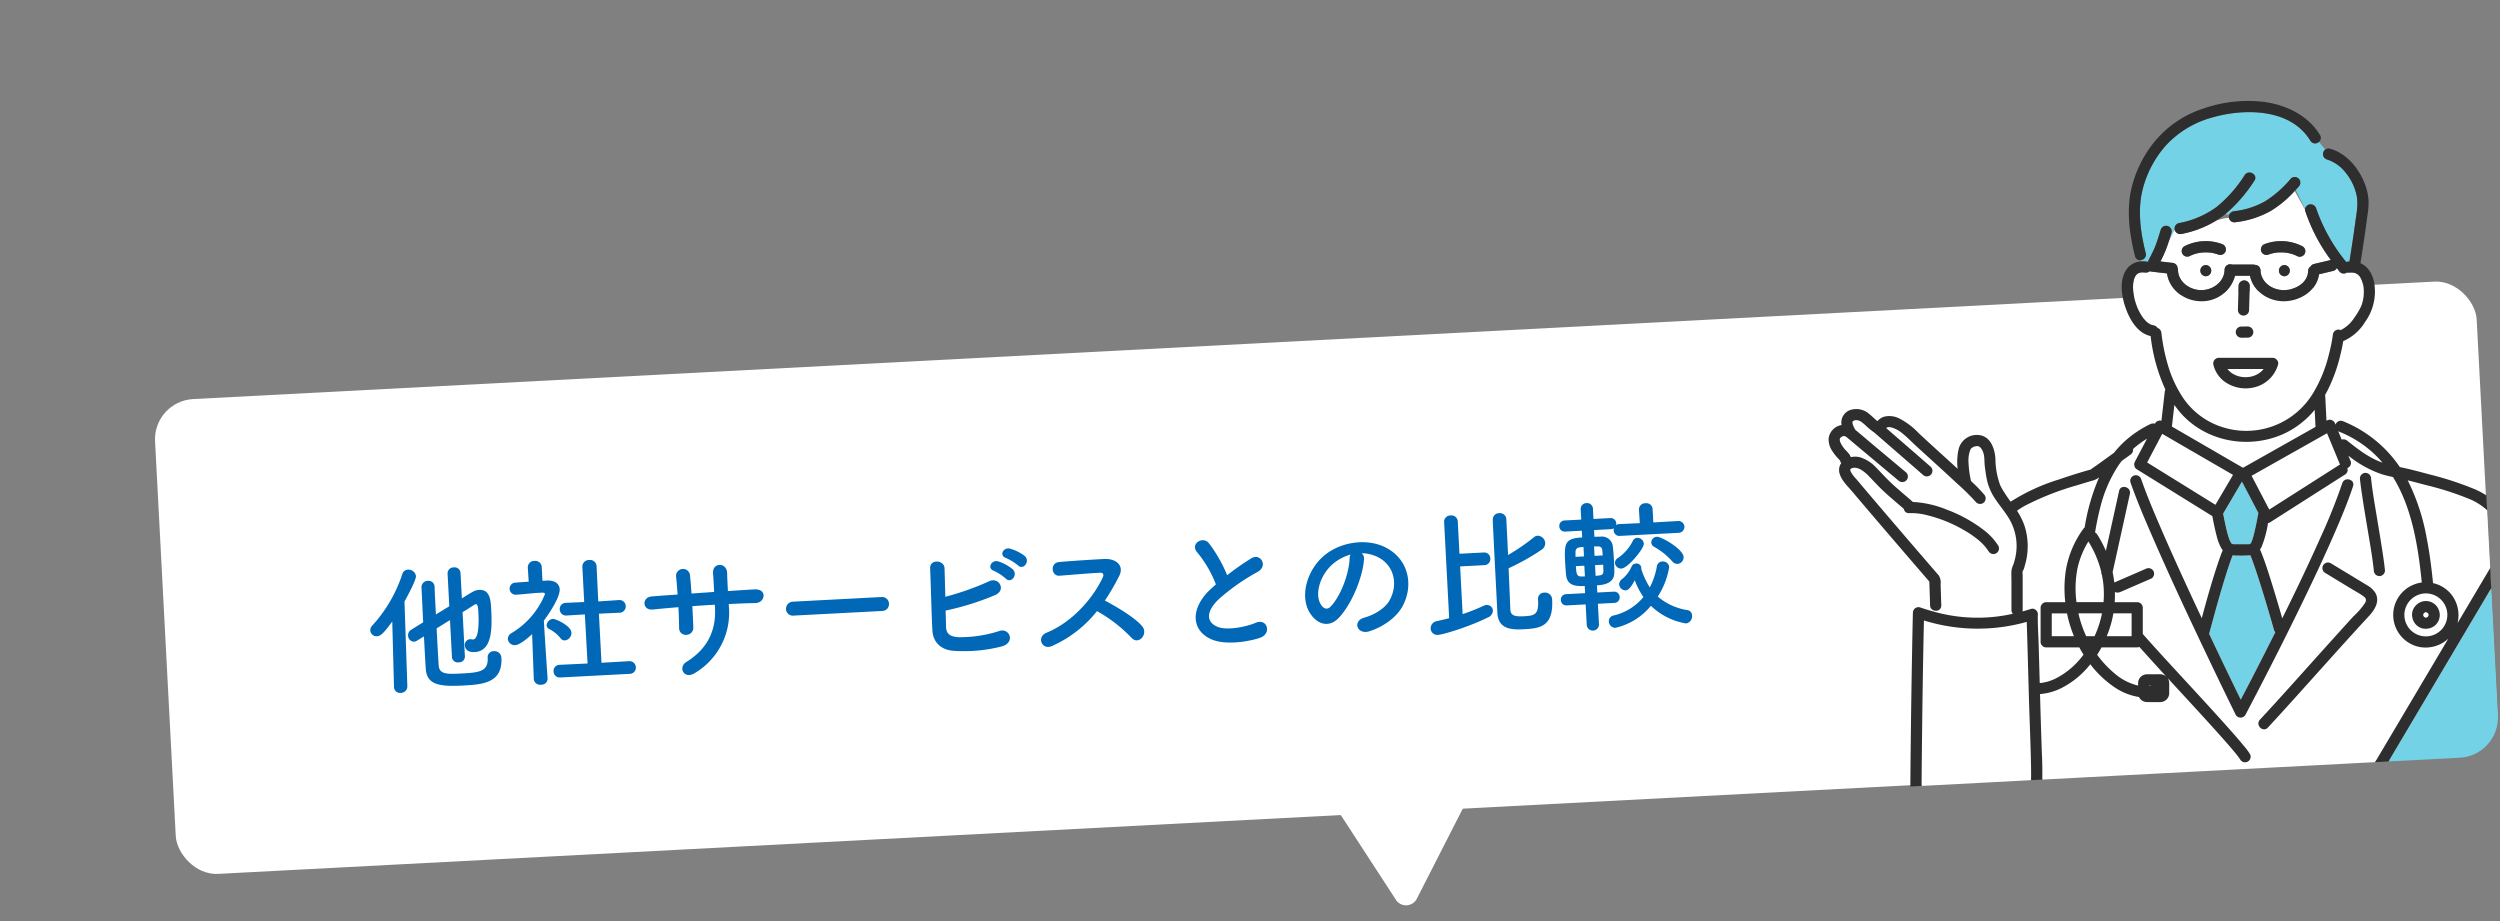 <svg xmlns="http://www.w3.org/2000/svg" xmlns:xlink="http://www.w3.org/1999/xlink" width="621.171" height="228.896" viewBox="0 0 621.171 228.896">
  <rect x="0" y="0" width="621.171" height="228.896" fill="#808080" stroke="none"/>
  <defs>
    <clipPath id="clip-path">
      <rect id="長方形_6574" data-name="長方形 6574" width="612.171" height="188" rx="10" transform="translate(686.656 6375.357) rotate(-3)" fill="#fff"/>
    </clipPath>
    <clipPath id="clip-path-2">
      <rect id="長方形_6573" data-name="長方形 6573" width="231.392" height="191.876" fill="none"/>
    </clipPath>
  </defs>
  <g id="グループ_24384" data-name="グループ 24384" transform="translate(-452.155 -10213.319)">
    <g id="グループ_24306" data-name="グループ 24306" transform="translate(-22.829 7958.093)">
      <rect id="長方形_6296" data-name="長方形 6296" width="577.643" height="118.138" rx="10" transform="translate(512.99 2354.905) rotate(-3)" fill="#fff"/>
      <path id="多角形_1" data-name="多角形 1" d="M15.9,4.492a3,3,0,0,1,5.194,0L34.4,27.5A3,3,0,0,1,31.8,32H5.2a3,3,0,0,1-2.6-4.5Z" transform="translate(843.13 2482.186) rotate(177)" fill="#fff"/>
      <path id="パス_111143" data-name="パス 111143" d="M-144.2-5.635a1.447,1.447,0,0,0,1.61,1.33,1.447,1.447,0,0,0,1.61-1.33V-16.7c1.365-.735,2.45-1.365,3.045-1.715a.565.565,0,0,1,.315-.105c.385,0,.56.315.56,2,0,6.545-1.295,6.72-1.645,6.72a.969.969,0,0,1-.315-.035,2.364,2.364,0,0,0-.49-.07A1.394,1.394,0,0,0-140.84-8.4c0,.35.1,1.75,2.345,1.75,4.445,0,4.655-5.775,4.655-10.535,0-2.17-.07-4.83-2.73-4.83-1.015,0-1.4.21-4.41,1.89V-26.5a1.482,1.482,0,0,0-1.61-1.435A1.482,1.482,0,0,0-144.2-26.5v8.155l-3.43,1.855c0-2.8,0-5.355.035-6.93v-.035a1.488,1.488,0,0,0-1.61-1.47,1.552,1.552,0,0,0-1.645,1.54c0,2.1-.035,5.32-.035,8.68L-154-12.985a1.529,1.529,0,0,0-.8,1.365,1.521,1.521,0,0,0,1.365,1.61,1.38,1.38,0,0,0,.7-.175l1.855-1.015c0,3.15,0,6.125.035,8.085.035,4.1,3.43,4.62,9.17,4.62,4.83,0,9.73-.175,9.73-6.335A1.714,1.714,0,0,0-133.8-6.615a1.466,1.466,0,0,0-1.54,1.54c0,3.465-2.345,3.57-6.755,3.57-3.4,0-5.425-.035-5.5-2.205-.035-1.715-.035-5.46-.035-9.31l3.43-1.89ZM-158.97.945v.07a1.5,1.5,0,0,0,1.61,1.505A1.617,1.617,0,0,0-155.645.945l.385-21.035c1.225-1.96,3.185-5.32,3.185-6.16A1.883,1.883,0,0,0-154-27.965a1.487,1.487,0,0,0-1.435,1.015A35.1,35.1,0,0,1-163.52-14.6a1.7,1.7,0,0,0-.595,1.26,1.555,1.555,0,0,0,1.575,1.5c.8,0,1.54-.42,3.99-3.465ZM-100.38.77A1.553,1.553,0,0,0-98.7-.805a1.572,1.572,0,0,0-1.68-1.575l-6.79.035V-14.56l5.075.035a1.572,1.572,0,0,0,1.68-1.575,1.543,1.543,0,0,0-1.645-1.575h-.035l-5.075.07.035-8.785a1.615,1.615,0,0,0-1.75-1.61,1.626,1.626,0,0,0-1.785,1.61v8.75l-4.55-.035h-.035A1.5,1.5,0,0,0-116.83-16.1a1.532,1.532,0,0,0,1.61,1.575l4.55-.035.035,12.215-6.93-.035a1.513,1.513,0,0,0-1.61,1.575A1.532,1.532,0,0,0-117.565.77Zm-15.575-9.135a1.87,1.87,0,0,0,1.715-1.855c0-1.715-3.745-3.64-4.41-3.64a1.705,1.705,0,0,0-1.645,1.575,1.01,1.01,0,0,0,.56.875,8.621,8.621,0,0,1,2.7,2.415A1.294,1.294,0,0,0-115.955-8.365ZM-120.75.84s-.14-8.96-.175-14.385c1.68-1.995,4.34-5.74,4.34-7.56,0-1.33-.98-2.31-3.01-2.345h-1.155v-3.465a1.609,1.609,0,0,0-1.75-1.575,1.6,1.6,0,0,0-1.715,1.575l.035,3.5c-1.085.035-2.17.035-3.255.07a1.488,1.488,0,0,0-1.575,1.505,1.519,1.519,0,0,0,1.61,1.5h.035c2.17-.035,3.675-.175,5.67-.175h.63c.245,0,.77.035.77.385a19.956,19.956,0,0,1-8.785,9.24A1.68,1.68,0,0,0-130.1-9.45a1.718,1.718,0,0,0,1.785,1.61c1.015,0,3.08-1.47,4.305-2.52L-124.18.84V.875a1.568,1.568,0,0,0,1.75,1.435A1.5,1.5,0,0,0-120.75.875Zm45.92-16.1c2.275,0,4.48.035,6.65.1,2.45.07,3.185-3.43-.105-3.4-2.1,0-4.34.035-6.58.07,0-1.575,0-3.115.035-4.515.035-2.695-3.64-2.87-3.5.035.035.98.035,2.695.035,4.515l-5.635.1c-.035-1.715-.07-3.29-.14-4.445a1.737,1.737,0,1,0-3.465.14c.07,1.19.105,2.73.14,4.375-2.205.035-4.41.07-6.51.14-2.415.07-2.52,3.395.21,3.255,1.96-.105,4.13-.175,6.335-.245,0,1.925-.035,3.745-.1,5.18a1.662,1.662,0,0,0,1.75,1.785,1.754,1.754,0,0,0,1.785-1.82c.035-1.365.035-3.22.035-5.215,1.855-.035,3.71-.07,5.6-.07v.8c0,5.635-2.415,10.08-7.84,13.055C-88.3-.21-86.9,3.01-84.1,1.4a17.448,17.448,0,0,0,9.275-16Zm37.975,3.71a1.689,1.689,0,0,0,1.785-1.715,1.7,1.7,0,0,0-1.785-1.75h-21.98A1.785,1.785,0,0,0-60.69-13.23a1.685,1.685,0,0,0,1.855,1.68ZM-2.52-21.07c1.19,1.33,3.15-.875,1.75-2.275a11.171,11.171,0,0,0-3.535-2c-1.645-.525-2.905,1.575-1.12,2.275A12.962,12.962,0,0,1-2.52-21.07Zm-3.22,3.115c1.155,1.365,3.185-.77,1.82-2.24A10.94,10.94,0,0,0-7.385-22.33c-1.61-.6-3.01,1.54-1.225,2.275A12.375,12.375,0,0,1-5.74-17.955ZM-21.1-10.815A67.863,67.863,0,0,0-8.68-14c3.01-1.05,1.26-4.62-1.3-3.5A68.534,68.534,0,0,1-21-14.245c.07-2.59.14-5.215.175-7.105.035-2.065-3.57-2.555-3.57-.105-.035,4.165-.28,11.97-.245,15.47.035,2.87,1.89,4.865,4.97,5.25a37.88,37.88,0,0,0,12.18-.49c3.43-.91,1.925-4.69-.735-3.78A31.631,31.631,0,0,1-18.41-4.06c-2.1-.28-2.87-1.12-2.8-2.835C-21.175-7.875-21.14-9.275-21.1-10.815Zm37.555,2.1A36.411,36.411,0,0,1,24.64-1.68c1.645,2.065,4.27-.665,2.87-2.625-1.61-2.24-6.055-5.18-8.96-6.93a56.01,56.01,0,0,0,3.885-5.95c1.365-2.38-.42-4.375-3.57-4.375-3.535,0-8.68.07-11.235.175-2.24.1-2.1,3.465,0,3.4,3.08-.07,7.91-.245,10.115-.21.77,0,.91.56.595,1.155C15.575-11.83,10.045-6.23,3.675-4.025,1.05-3.115,2.24.315,4.8-.63A29.568,29.568,0,0,0,16.45-8.715ZM46.305-13.79c-.35.245-.665.525-1.015.805C39.62-8.47,39.41-2.8,44.45-.245c3.465,1.75,9.31,1.05,12.075.28,3.115-.875,2.065-4.9-.875-3.78-2.1.77-7.105,1.68-9.555.455-2.73-1.33-2.625-3.955.84-6.9a52.608,52.608,0,0,1,9.94-6.2c2.695-1.365.875-4.725-1.5-3.395a66.765,66.765,0,0,0-6.16,3.85,35.526,35.526,0,0,0-4.095-8.155c-1.4-2-4.83-.105-3.01,2.135A28.462,28.462,0,0,1,46.305-13.79ZM82.88-19.635a9.078,9.078,0,0,1,4.34,1.4c3.465,2.2,4.41,6.79,1.925,10.71-1.155,1.82-3.85,3.325-6.51,3.92-3.01.7-1.925,4.235,1.155,3.43,3.465-.91,6.9-3.08,8.54-5.775,3.045-5.005,2.17-11.445-3.255-14.7-4.41-2.66-10.815-2.17-15.12.805-4.69,3.255-7.035,9.765-4.83,14.105,1.54,3.01,4.48,4.375,7.175,1.89,3.36-3.115,6.51-9.73,7.07-14.175A1.751,1.751,0,0,0,82.88-19.635Zm-2.765.175a2.476,2.476,0,0,0-.315,1.085C79.45-14.6,77-9.03,74.375-6.72c-.875.77-1.785.245-2.31-.77-1.47-2.695.28-7.35,3.535-9.87A11.6,11.6,0,0,1,80.115-19.46Zm45.92,13.65v.21c0,3.605-1.19,3.71-3.815,3.71-2.135,0-3.115-.35-3.185-1.68,0-.665.07-5.425.105-10.43a56.042,56.042,0,0,0,8.47-4.2,1.9,1.9,0,0,0,.945-1.575A1.944,1.944,0,0,0,126.77-21.7a1.511,1.511,0,0,0-.91.315,51.459,51.459,0,0,1-6.685,4.095c.035-4.41.035-8.33.035-9a1.576,1.576,0,0,0-1.68-1.5,1.56,1.56,0,0,0-1.68,1.435c-.07,1.085-.07,21.84-.07,23.31,0,4.06,3.255,4.375,6.37,4.375,3.92,0,7.385-.21,7.385-6.965a1.764,1.764,0,0,0-1.89-1.855,1.532,1.532,0,0,0-1.61,1.645ZM103.74-2.38c-1.015.21-2.03.385-3.045.56a1.829,1.829,0,0,0-1.68,1.785A1.638,1.638,0,0,0,100.8,1.61c1.33,0,7.875-1.645,12.565-3.675a1.885,1.885,0,0,0,1.33-1.645,1.486,1.486,0,0,0-1.505-1.47,2.208,2.208,0,0,0-.77.175,46.184,46.184,0,0,1-5.285,1.785V-15.085h6.055a1.514,1.514,0,0,0,1.54-1.575,1.5,1.5,0,0,0-1.54-1.575h-6.055v-8.05a1.579,1.579,0,0,0-1.715-1.575,1.569,1.569,0,0,0-1.68,1.575ZM161.1-12.88a1.659,1.659,0,0,0,1.61-1.645c0-1.925-5.215-5.355-6.37-5.355a1.462,1.462,0,0,0-1.47,1.365,1.312,1.312,0,0,0,.7,1.12,17.059,17.059,0,0,1,4.27,3.815A1.622,1.622,0,0,0,161.1-12.88Zm-13.93.42c1.47,0,5.845-4.585,5.845-5.915a1.6,1.6,0,0,0-1.575-1.5,1.273,1.273,0,0,0-1.12.7,11.017,11.017,0,0,1-3.885,4.025,1.468,1.468,0,0,0-.84,1.26A1.546,1.546,0,0,0,147.175-12.46Zm14.49-8.12a1.5,1.5,0,0,0,1.645-1.435,1.51,1.51,0,0,0-1.645-1.505l-6.02.035v-3.36a1.546,1.546,0,0,0-1.715-1.505,1.535,1.535,0,0,0-1.68,1.505l.035,3.36-5.075-.035a1.493,1.493,0,0,0-.84.21,1.757,1.757,0,0,0,.07-.42,1.368,1.368,0,0,0-1.435-1.4H140.84v-2.52a1.457,1.457,0,0,0-1.54-1.505,1.448,1.448,0,0,0-1.505,1.505v2.52h-4.13a1.338,1.338,0,0,0-1.4,1.4,1.33,1.33,0,0,0,1.4,1.365h4.13v1.68c-4.34,0-4.55,1.19-4.55,6.195,0,1.085.035,2.135.07,2.94.14,2.24,1.54,2.94,4.48,2.94v1.785H133.1a1.338,1.338,0,0,0-1.4,1.4,1.338,1.338,0,0,0,1.4,1.4h4.69v5.11a1.523,1.523,0,0,0,3.045,0v-5.11h4.06a1.368,1.368,0,0,0,1.435-1.4,1.368,1.368,0,0,0-1.435-1.4h-4.06V-8.61c3.57,0,4.375-1.435,4.48-2.94.035-.735.07-1.715.07-2.695,0-1.4-.035-2.835-.1-3.85a2.715,2.715,0,0,0-2.87-2.555c-.315,0-.875-.035-1.575-.035v-1.68h4.165a1.668,1.668,0,0,0,.77-.175,1.361,1.361,0,0,0-.07.525,1.4,1.4,0,0,0,1.5,1.435Zm-9.625,8.47a.87.87,0,0,0,.035-.28,1.16,1.16,0,0,0-1.26-1.12,1.192,1.192,0,0,0-1.12.665A8.152,8.152,0,0,1,147.1-9.8a1.574,1.574,0,0,0-.735,1.26A1.6,1.6,0,0,0,147.875-7c.385,0,1.015-.035,2.415-2.38a18.923,18.923,0,0,0,1.925,4.27,13.485,13.485,0,0,1-7.665,4.2A1.415,1.415,0,0,0,143.325.525a1.6,1.6,0,0,0,1.54,1.645,16.013,16.013,0,0,0,9.1-5.005A16.418,16.418,0,0,0,162.435,2a1.788,1.788,0,0,0,1.61-1.89,1.343,1.343,0,0,0-1.085-1.4,14.792,14.792,0,0,1-7.175-3.745,19.024,19.024,0,0,0,3.22-7.21,1.559,1.559,0,0,0-1.645-1.435,1.4,1.4,0,0,0-1.4,1.12,18.156,18.156,0,0,1-2.03,5.145,18.744,18.744,0,0,1-1.855-4.585Zm-11.41-3.85v-2.345c.455,0,.8.035.945.035.77.07,1.015.42,1.05,1.015,0,.35.035.805.035,1.3Zm-2.625,0h-2.1c0-.385.035-.735.035-1.015.035-.665.175-1.19,1.155-1.3.14,0,.49-.035.91-.035Zm4.655,2.31c0,.63-.035,1.19-.035,1.61-.035.77-.42.945-1.12,1.015-.14,0-.49.035-.875.035v-2.66Zm-4.69,2.66a7.959,7.959,0,0,1-1.015-.035c-.98-.07-1.085-.77-1.085-2.625h2.1Z" transform="translate(731.581 2416.635) rotate(-3)" fill="#0068b7"/>
    </g>
    <g id="マスクグループ_50" data-name="マスクグループ 50" transform="translate(-234.501 3870)" clip-path="url(#clip-path)">
      <g id="グループ_24380" data-name="グループ 24380" transform="translate(1141 6368.392)">
        <g id="グループ_24379" data-name="グループ 24379" clip-path="url(#clip-path-2)">
          <path id="パス_106618" data-name="パス 106618" d="M273.644,261.153c-.043.019-.04.014-.011,0h.011" transform="translate(-194.42 -115.913)" fill="#fff"/>
          <path id="パス_106619" data-name="パス 106619" d="M311.7,180.919a24.26,24.26,0,0,0-4.432,10.7,30.474,30.474,0,0,0-.088,7.563h-4.74a1.411,1.411,0,0,0-1.39,1.39v8.452a1.283,1.283,0,0,0,.378.947c.008.009.017.018.026.027s.031.031.047.044a1.284,1.284,0,0,0,.94.372h8.226c.33.611.677,1.212,1.049,1.8-.051.067-.1.136-.149.2a19.534,19.534,0,0,1-6.876,5.778,11.156,11.156,0,0,1-3.856,1.086c-.006-.232-.013-.464-.019-.7q-.123-4.472-.25-8.945c-.071-2.467-.256-4.956-.2-7.423a1.23,1.23,0,0,0-.471-1.051,1.194,1.194,0,0,0-1.289-.29c-.678.219-1.361.418-2.046.607a1.492,1.492,0,0,0,.037-.332v-8.633a5.134,5.134,0,0,1,0-1.121c0,.021.026.023.105-.077a3.923,3.923,0,0,0,.4-1.125,16.564,16.564,0,0,0-.056-10.042,17.248,17.248,0,0,0-1.851-3.7,21.915,21.915,0,0,1,1.95-1.226,69.306,69.306,0,0,1,13.016-5.108c1.354-.426,2.713-.836,4.079-1.221a4.241,4.241,0,0,0,1.365-.747,51.364,51.364,0,0,0-3.6,12.451,1.748,1.748,0,0,0-.3.316" transform="translate(-248.376 -74.634)" fill="#fff"/>
          <path id="パス_106620" data-name="パス 106620" d="M275.149,244.056a1.342,1.342,0,0,0,.537-.112q3.315,3.71,6.687,7.37a2.309,2.309,0,0,0-1.49-.578c-.533-.015-1.069,0-1.6,0-.56,0-1.12-.007-1.679,0a2.261,2.261,0,0,0-1.879,1,2.352,2.352,0,0,0-.361,1.362v.447a13.633,13.633,0,0,1-5.776-2.959,25.93,25.93,0,0,1-4.395-4.686c.384-.6.75-1.215,1.088-1.842Z" transform="translate(-198.467 -108.275)" fill="#fff"/>
          <path id="パス_106621" data-name="パス 106621" d="M233.1,292.715h0c.122.153.063.083,0,0" transform="translate(-131.421 -129.922)" fill="#fff"/>
          <path id="パス_106622" data-name="パス 106622" d="M410.962,160.606l0,.006-.007-.012,0,.006" transform="translate(-408.125 -71.282)" fill="#fff"/>
          <path id="パス_106623" data-name="パス 106623" d="M168.861,147.686a28.136,28.136,0,0,1,8.323,5.189,27.3,27.3,0,0,1,2.4,2.495c-3.255-1.136-6.025-3.272-8.692-5.4a1.544,1.544,0,0,0-1.45-.324l-.87-2.1a2.017,2.017,0,0,0,.285.146" transform="translate(-41.95 -65.486)" fill="#fff"/>
          <path id="パス_106624" data-name="パス 106624" d="M148.76,228.462c.041.009.082.018.123.03.07.036.136.078.2.121.032.031.064.063.1.1a2.257,2.257,0,0,1,.121.2c.012.041.021.082.03.123,0,.06,0,.121,0,.181-.009.041-.018.082-.03.122a2.112,2.112,0,0,1-.121.2c-.031.033-.063.064-.1.1a2.253,2.253,0,0,1-.2.121c-.041.012-.082.021-.123.031-.06,0-.121,0-.18,0-.041-.01-.083-.018-.123-.031a2.175,2.175,0,0,1-.2-.121q-.049-.046-.1-.1a2.244,2.244,0,0,1-.121-.2c-.012-.043-.022-.087-.032-.131,0-.027-.005-.054-.006-.082s0-.054.006-.082c.01-.044.019-.088.032-.131a2.264,2.264,0,0,1,.121-.2q.046-.048.1-.1a2.325,2.325,0,0,1,.2-.121c.04-.012.082-.021.123-.03.059,0,.12,0,.18,0" transform="translate(-0.252 -101.402)" fill="#fff"/>
          <path id="パス_106625" data-name="パス 106625" d="M293.3,211.917a25.982,25.982,0,0,1,.215-8.244,21.38,21.38,0,0,1,2.74-6.83,25.764,25.764,0,0,1,3.208,7.6,1.317,1.317,0,0,0,.145.694c.143.691.266,1.385.345,2.087a24.309,24.309,0,0,1,.067,4.694Z" transform="translate(-231.705 -87.369)" fill="#fff"/>
          <path id="パス_106626" data-name="パス 106626" d="M410.884,160.692c.032.041.019.081-.006.086a1.567,1.567,0,0,1-.043-.156c.02.029.041.06.049.071" transform="translate(-407.997 -71.292)" fill="#fff"/>
          <path id="パス_106627" data-name="パス 106627" d="M410.993,160.42c0,.018.011.034.014.052a.2.2,0,0,1-.027-.037.266.266,0,0,0,.026.046l-.036-.041c0-.033,0-.068,0-.111a.529.529,0,0,0,.026.091" transform="translate(-408.174 -71.162)" fill="#fff"/>
          <path id="パス_106628" data-name="パス 106628" d="M143.2,244.341a90.4,90.4,0,0,0,.491-15.6q-.251-7.188-.444-14.378a14.4,14.4,0,0,0,5.477-1.574,21.609,21.609,0,0,0,7.019-5.826,25.924,25.924,0,0,0,5.956,5.662,14.928,14.928,0,0,0,6.14,2.468,2.193,2.193,0,0,0,1.663,1.225,1.29,1.29,0,0,0,.3.038c1.114,0,2.235.041,3.348,0a2.253,2.253,0,0,0,2.122-1.623,3.248,3.248,0,0,0,.076-.922V211.85a2.5,2.5,0,0,0-.289-1.309,2.292,2.292,0,0,0-.14-.2q3.661,3.979,7.325,7.957c2.424,2.647,4.847,5.3,7.214,8,.822.937,1.639,1.878,2.427,2.843.165.2.326.4.488.608l.02.024h0l.146.194a8.1,8.1,0,0,1,.5.737,1.391,1.391,0,0,0,2.4-1.4,18.256,18.256,0,0,0-1.741-2.308c-.933-1.132-1.9-2.237-2.872-3.336-5.177-5.853-10.525-11.555-15.8-17.317q-3.144-3.432-6.243-6.907v-6.515a1.41,1.41,0,0,0-1.39-1.39H161.8q.085-1.26.051-2.521a1.666,1.666,0,0,0,1.368-.017l.949-.412,6.743-2.925a1.406,1.406,0,0,0,.5-1.9,1.429,1.429,0,0,0-1.9-.5l-.949.412-6.742,2.925a.97.97,0,0,0-.121.073q-.146-1.3-.415-2.589l.488-2.212q1.9-8.616,3.8-17.233c.384-1.747-2.3-2.486-2.681-.739q-.294,1.344-.591,2.687-1.346,6.1-2.692,12.2a27.838,27.838,0,0,0-2.162-4.082,1.392,1.392,0,0,0-.528-.488c.353-2.091.764-4.173,1.3-6.226a33.384,33.384,0,0,1,4.543-10.475c.256-.373.526-.732.8-1.087l2.136-1.541a1.5,1.5,0,0,0,.667-1.429,24.074,24.074,0,0,1,3.465-2.551l-3.014,5.719a1.353,1.353,0,0,0-.142.921,1.3,1.3,0,0,0,.641.982l2.4,1.486,16.341,10.131c.313,1.626.635,3.253,1.058,4.854a12.293,12.293,0,0,0,1.128,3.05,4.191,4.191,0,0,0,.4.562c-.452,1.106-.852,2.232-1.23,3.366-1.487,4.459-2.762,8.992-3.979,13.535q-1.98-4.218-3.932-8.448c-2.221-4.828-4.408-9.673-6.509-14.554-1.573-3.658-3.221-7.56-4.6-11.5a1.391,1.391,0,0,0-2.681.739c1.605,4.6,3.54,9.1,5.482,13.568,4.252,9.787,8.783,19.454,13.374,29.085q3.616,7.585,7.311,15.131a1.4,1.4,0,0,0,2.4,0q1.348-2.54,2.669-5.1c4.3-8.287,8.513-16.624,12.559-25.04,2.293-4.769,4.536-9.564,6.655-14.413,1.76-4.028,3.485-8.094,4.862-12.273.562-1.707-2.124-2.431-2.681-.74a142.767,142.767,0,0,1-5.416,13.5c-3.01,6.763-6.212,13.441-9.5,20.074-.779-2.695-1.572-5.385-2.4-8.064-.944-3.037-1.882-6.108-3.122-9.042a4.341,4.341,0,0,0,.427-.753,25.783,25.783,0,0,0,1.551-5.8,1.212,1.212,0,0,0,.494-.175l2.345-1.495,16.31-10.4a1.338,1.338,0,0,0,.573-1.588,1.381,1.381,0,0,0,.846-1.661l-.6-1.447a27.107,27.107,0,0,0,8.329,4.63c.909.281,1.836.5,2.766.695,4.764,7.673,6.257,17.36,7.152,26.185,0,.006,0,.012,0,.018a7.569,7.569,0,0,0-1.759.432,8.114,8.114,0,1,0,8.349,13.518L234.64,217.546l-10.9,18.38-8.386,14.146c-.63,1.063-2.029,3.987-2.659,5.05H139.184c1.891-2.6,3.573-7.613,4.013-10.781m85.761-60.688c-.147-1.523-.368-3.04-.6-4.553-.5-3.316-1.074-6.62-1.619-9.929-.476-2.883-.964-5.669-1.227-8.388a1.421,1.421,0,0,0-1.39-1.39,1.4,1.4,0,0,0-1.39,1.39c.147,1.523.368,3.04.6,4.553.5,3.316,1.074,6.62,1.62,9.928.476,2.883.964,5.669,1.227,8.388a1.421,1.421,0,0,0,1.39,1.39,1.4,1.4,0,0,0,1.39-1.39M199.851,222.69c2.519-2.712,5-5.458,7.479-8.207,4.869-5.4,9.7-10.834,14.6-16.208,1.017-1.115,2.043-2.22,3.063-3.331,1.41-1.535,2.718-3.572,1.617-5.66a5.636,5.636,0,0,0-2.161-2c-1-.618-2.015-1.223-3.023-1.834l-5.986-3.631a1.392,1.392,0,0,0-1.4,2.4l6.573,3.987c.957.58,1.96,1.118,2.878,1.757.655.457.954.893.566,1.656a17.271,17.271,0,0,1-2.9,3.385q-1.558,1.7-3.1,3.409-3.515,3.88-7.008,7.78c-4.366,4.862-8.715,9.741-13.162,14.529-1.217,1.311.746,3.281,1.967,1.967" transform="translate(-90.71 -66.974)" fill="#fff"/>
          <path id="パス_106629" data-name="パス 106629" d="M355.5,189.919a1.608,1.608,0,0,0,.413.07,1.269,1.269,0,0,0,1.39-1.338q-.083-2.638-.167-5.275a3.307,3.307,0,0,0-.45-2.156c-.159-.194-.328-.379-.491-.568q-8.054-9.332-16.055-18.708-1.967-2.312-3.921-4.636a8.814,8.814,0,0,1-1.394-1.833,4.576,4.576,0,0,1-.134-.456c.034.177.013-.264-.021-.063.03-.181-.023-.114.2-.257.326-.209.107-.1.453-.193.009,0,.226-.038.267-.051a3.238,3.238,0,0,1,.367-.005,3.894,3.894,0,0,1,1.375.482,8.677,8.677,0,0,1,1.841,1.474c1.229,1.241,2.388,2.541,3.658,3.742,1.668,1.578,3.455,3.022,5.177,4.54a1.222,1.222,0,0,0,1.311,1.046,15.561,15.561,0,0,1,4.469.516,34.208,34.208,0,0,1,8.9,3.561,25.257,25.257,0,0,1,3.7,2.49,12.087,12.087,0,0,1,2.7,2.968,1.391,1.391,0,0,0,2.4-1.4A14.676,14.676,0,0,0,367.939,170a35.036,35.036,0,0,0-9.267-5.133,25.524,25.524,0,0,0-8.433-1.917c-1.826-1.625-3.736-3.154-5.51-4.837-1.245-1.182-2.384-2.46-3.592-3.678a9.084,9.084,0,0,0-4.123-2.618,4.881,4.881,0,0,0-2.152-.009l-.108-.1a2.11,2.11,0,0,0-.3-.589,12.977,12.977,0,0,0-.966-1.094q-.194-.212-.377-.434l-.108-.133,0-.008,0-.005c-.049-.108-.038-.057-.006-.008-.033-.046-.067-.091-.1-.137a7.881,7.881,0,0,1-.66-1.125c-.018-.051-.037-.109-.035-.1-.029-.085-.056-.171-.078-.257-.017-.065-.029-.131-.043-.2,0-.043-.01-.1-.011-.116s0-.063,0-.1a.2.2,0,0,0,.025-.135c0-.023.007-.043.01-.058v-.006l.006-.013c.023-.036.046-.075.066-.113l.021-.041c.075-.073.177-.156.2-.174-.132.127.089-.064.145-.1s.138-.079.207-.12l.037-.018.032-.011c.062-.017.129-.033.191-.052l.093,0h.029c.069.019.167.026.221.041l.042.014c.107.077.252.138.364.207l.019.017c.008.007.014.017.022.024.071.056.14.116.21.173a1.846,1.846,0,0,0,.289.238c.344.288.683.579,1.026.866l11.305,9.465a1.42,1.42,0,0,0,1.966,0,1.4,1.4,0,0,0,0-1.966l-1.672-1.4-7.007-5.866c-1.3-1.092-2.586-2.227-3.918-3.287a5.677,5.677,0,0,1-.663-1.341c-.031-.1-.06-.2-.083-.307-.009-.043-.016-.068-.022-.1,0,.007,0-.007,0-.074,0-.02,0-.151-.007-.2.009-.032.018-.06.02-.073a1.136,1.136,0,0,1,.85-.374c.978-.049,1.727.721,2.424,1.332a15.84,15.84,0,0,0,2.227,1.811c.02.021.035.044.057.063,3.964,3.465,7.954,6.9,11.919,10.364a1.417,1.417,0,0,0,1.966,0,1.4,1.4,0,0,0,0-1.967c-3.686-3.22-7.393-6.417-11.081-9.635a1.419,1.419,0,0,1,.148-.132c.005.035.317-.09.276-.084a2.36,2.36,0,0,1,.677.01,7,7,0,0,1,2.884,1.5c1.179.918,2.225,2.027,3.324,3.037,1.6,1.468,3.206,2.925,4.81,4.386q2.714,2.475,5.406,4.974a59.362,59.362,0,0,1,4.83,4.758,1.4,1.4,0,0,0,1.967,0,1.427,1.427,0,0,0,0-1.967,40.011,40.011,0,0,0-3.251-3.325c0-.025,0-.048-.008-.074a25.36,25.36,0,0,1-.6-4.386,7.551,7.551,0,0,1,.4-3.19,1.32,1.32,0,0,1,.672-.738,2.161,2.161,0,0,1,1.223-.278c.969.117,1.482,1.726,1.574,2.484.1.8.077,1.819.192,2.7.152,1.162.307,2.329.574,3.471a13.558,13.558,0,0,0,1.886,4.3c1.026,1.581,2.167,2.9,3.156,4.431a13.273,13.273,0,0,1,2.021,9.957,16.3,16.3,0,0,1-.556,2.067,6.1,6.1,0,0,0-.477,1.526c-.052.9,0,1.826,0,2.731v7.065a1.287,1.287,0,0,0,.351.92,40.95,40.95,0,0,1-9.353.972,41.386,41.386,0,0,1-9.815-1.37c-.137-.036-.274-.079-.411-.116q-.008-.154,0-.309" transform="translate(-329.288 -63.306)" fill="#fff"/>
          <path id="パス_106630" data-name="パス 106630" d="M47.24,303.345l4.12-6.887a1.384,1.384,0,0,0,.2-.6A15.672,15.672,0,0,0,52.822,297a1.424,1.424,0,0,0,1.967,0,1.4,1.4,0,0,0,0-1.966,16,16,0,0,1-1.364-1.245,28.662,28.662,0,0,1-2.18-2.494,1.364,1.364,0,0,0-1.353-.358c-2.2.6-4.418,1.22-6.663,1.634-.033.006-.12.012-.174.016a2.535,2.535,0,0,0-.274-.01c-.067-.016-.133-.034-.2-.055a1.648,1.648,0,0,0-.159-.088c0-.009-.189-.146-.236-.19-.032-.033-.061-.068-.091-.1l-.031-.045c-.048-.1-.108-.195-.164-.291.031.046-.1-.224-.113-.286-.032-.107-.049-.219-.081-.326l0-.025c0-.053-.009-.106-.011-.159,0-.1.005-.2.008-.3a2.641,2.641,0,0,0,.053-.3c.014-.049.031-.1.047-.144l.007-.016c.035-.048.167-.211.173-.235a.9.9,0,0,0,.128-.115,3,3,0,0,1,.291-.159,1.023,1.023,0,0,0,.34-.262,27.737,27.737,0,0,0,6.535-1.452,1.972,1.972,0,0,1,1.428-.091c.458.17.909.364,1.361.552.944.39,1.883.794,2.82,1.2.267.116.532.236.8.352.908.4,1.817.794,2.721,1.2a1.424,1.424,0,0,0,1.9-.5,1.4,1.4,0,0,0-.5-1.9c-.893-.4-1.79-.792-2.687-1.184-.335-.146-.668-.3-1-.442q-1.395-.6-2.8-1.192a10.237,10.237,0,0,0-2.727-.957,8.352,8.352,0,0,0-3.441.777,19.391,19.391,0,0,1-3.783.769,8.307,8.307,0,0,1-3.315,0,.932.932,0,0,1-.6-.359l-.02-.018c-.009-.016-.017-.031-.033-.057-.079-.131-.164-.258-.237-.392a3.14,3.14,0,0,1-.375-1.4.994.994,0,0,1,.005-.1,1.369,1.369,0,0,1,.038-.153c.021-.029.126-.256.08-.19a1.257,1.257,0,0,1,.561-.417l.018-.009a6.371,6.371,0,0,0,1.266-.076c1.308-.217,2.606-.493,3.9-.761q3.2-.66,6.4-1.359l8.681,1.985.371.085a1.412,1.412,0,0,0,1.107-2.539,1.435,1.435,0,0,0-.368-.142l-8.918-2.039a2.935,2.935,0,0,0-1.26-.105c-.416.077-.829.18-1.242.269q-2.679.577-5.361,1.135c-.9.186-1.8.37-2.706.544-.349.067-.7.134-1.048.2l-.41.07-.035,0a2.356,2.356,0,0,1-1.536-.383,2.39,2.39,0,0,1-.86-1.109c-.366-1.151,1.26-1.863,2.1-2.108a74.009,74.009,0,0,1,7.543-1.807q1.642-.3,3.292-.554c.463-.072.988-.091,1.465-.187.2.056.4.1.6.148q1.376.35,2.748.722c2.345.637,4.7,1.295,6.971,2.151a1.2,1.2,0,0,0,1.034-.125,1.478,1.478,0,0,0,.676-.846,1.367,1.367,0,0,0,.046-.351,1.473,1.473,0,0,0-1.017-1.359c-.978-.368-1.971-.7-2.97-1l.25-.4a1.47,1.47,0,0,0,1.447-1.038,1.436,1.436,0,0,0-.971-1.71c-1.844-.756-3.729-1.395-5.6-2.069a38.538,38.538,0,0,1-4.894-2.137c-.5-.264-.966-.438-1.166-.858a1.2,1.2,0,0,1-.039-.776,1.256,1.256,0,0,1,.674-.8,3.588,3.588,0,0,1,1.93-.1,27.794,27.794,0,0,1,4.355,1.151,45.116,45.116,0,0,0,4.4,1.172,8.061,8.061,0,0,1,4.055,2.1,38.441,38.441,0,0,1,2.763,3.266c.655.785,1.556,2.073,1.159,2.975a1.69,1.69,0,0,1-.284.329,1.324,1.324,0,0,1-.406.3,11.172,11.172,0,0,1-1.236.637,1.067,1.067,0,0,0-.424.36,1.307,1.307,0,0,0-.137.253,1.227,1.227,0,0,0-.134.181,1.432,1.432,0,0,0,.5,1.9.737.737,0,0,1,.088.073c-.066-.053-.132-.105-.2-.159.142.118.191.156.2.159l.042.033q.34.282.66.588a4.526,4.526,0,0,1,1.083,1.371c.227.656-.32,1.224-.719,1.695a8.076,8.076,0,0,0-1.548,2.371,3.805,3.805,0,0,0-.145,2.931c.013.028.021.043.03.06s.006.023.013.045c.043.132.091.262.129.4a4.423,4.423,0,0,1,.147.671,3.349,3.349,0,0,1-.262,1.9,4.4,4.4,0,0,1-1.343.926,6.879,6.879,0,0,0-1.727,1.208,3.8,3.8,0,0,0-.889,2.055,5.031,5.031,0,0,1-.389,1.746,8.973,8.973,0,0,1-3.463,3.083,26.172,26.172,0,0,1-3.609,1.167,55.092,55.092,0,0,0-5.518,2.337,1.4,1.4,0,0,0-.5,1.9,1.427,1.427,0,0,0,1.9.5c1.344-.647,2.667-1.229,4.033-1.754.051-.019.1-.036.155-.055l.473,1.893a1.2,1.2,0,0,0,.1.259H45.578l1.662-2.778" transform="translate(142.169 -117.177)" fill="#fff"/>
          <path id="パス_106631" data-name="パス 106631" d="M131.767,188.817c-1-.011-2.015-.073-3.016-.032-1.041.043-1.389.924-1.841,1.687l-2.189,3.693L118.3,205a8.294,8.294,0,0,0-1.638-7.265,8.04,8.04,0,0,0-4.463-2.692,1.035,1.035,0,0,0,.006-.161c-.382-3.763-.864-7.525-1.6-11.238a52.618,52.618,0,0,0-4.678-14.133c1.58.386,3.154.808,4.725,1.224a73.391,73.391,0,0,1,10.862,3.524c5.62,2.478,8.769,7.733,10.576,13.379a1.435,1.435,0,0,0,2.283.639c.046.19.092.379.143.566l-2.744-.029" transform="translate(37.972 -75.239)" fill="#fff"/>
          <path id="パス_106632" data-name="パス 106632" d="M189.046,158.215l11.459-6.462,5.813-3.278,3.206,7.749c0,.011.011.019.015.029a1.474,1.474,0,0,0-.156.079l-2.345,1.5-15.078,9.612-.038-.072-4.352-8.32,1.477-.833" transform="translate(-82.464 -65.901)" fill="#fff"/>
          <path id="パス_106633" data-name="パス 106633" d="M268.883,260.336c-.035-.077-.021-.063,0-.012v.012" transform="translate(-187.019 -115.526)" fill="#fff"/>
          <path id="パス_106634" data-name="パス 106634" d="M271.751,261.269l0-.113h.6c-.2.047-.4.083-.6.113" transform="translate(-192.089 -115.914)" fill="#fff"/>
          <path id="パス_106635" data-name="パス 106635" d="M256.72,158.951q-2.186,3.716-4.374,7.433l-1.217-.755-15.751-9.765q1.874-3.557,3.749-7.113l1.211.7,16.382,9.5" transform="translate(-156.234 -66.023)" fill="#fff"/>
          <path id="パス_106636" data-name="パス 106636" d="M198.56,140.6q.272-2.39.544-4.78c.383.544.781,1.079,1.212,1.6,6.188,7.431,16.927,9.524,25.67,5.712a21.711,21.711,0,0,0,7.977-6.084l.21,4.231-11.263,6.352-6.763,3.814L213.8,150.08,198.491,141.2q.035-.3.069-.6" transform="translate(-113.172 -60.284)" fill="#fff"/>
          <path id="パス_106637" data-name="パス 106637" d="M149.526,222.639a5.338,5.338,0,1,1-5.5-2.52,5.394,5.394,0,0,1,5.5,2.52m-7.446.832a3.408,3.408,0,0,0-.584,1.914,1.32,1.32,0,0,0,.03.3,3.608,3.608,0,0,0,.854,2,3.278,3.278,0,0,0,1.829,1.067,3.685,3.685,0,0,0,2.277-.286,3.42,3.42,0,0,0,1.9-3.281,3.685,3.685,0,0,0-.857-2.08,3.428,3.428,0,0,0-3.691-.983,3.668,3.668,0,0,0-1.757,1.35" transform="translate(3.473 -97.663)" fill="#fff"/>
          <path id="パス_106638" data-name="パス 106638" d="M226.29,16.783a9.616,9.616,0,0,1,4.78,3.455A13.264,13.264,0,0,1,233.63,25.6c.484,2.2.023,4.42-.279,6.613q-.674,4.9-1.462,9.786c-.007.044-.008.088-.012.132q-.326.019-.658.064a.957.957,0,0,0-.165.048,43.631,43.631,0,0,1-7.47-13.354,1.418,1.418,0,0,0-2.745.235l-2.31-4.8q.375-.407.74-.821A1.391,1.391,0,0,0,217.3,21.54a27.041,27.041,0,0,1-6.3,5.568,19.905,19.905,0,0,1-7.712,2.508A1.53,1.53,0,0,0,202,30.5l-.968-.133a37.157,37.157,0,0,0,7.224-8.317c1-1.489-1.406-2.879-2.4-1.4a32.719,32.719,0,0,1-6.941,7.891,22.87,22.87,0,0,1-9.475,4.063,1.4,1.4,0,0,0-.971,1.71c0,.017.013.031.018.048l-.192.046-1.366,2.9c.249-.765.483-1.536.725-2.3a1.391,1.391,0,0,0-2.682-.739c-.413,1.308-.8,2.631-1.286,3.913-.05.131-.1.261-.155.391a1.838,1.838,0,0,0-.081.2c0-.008.005-.016.008-.023s.009-.019.013-.029c.081-.184.022-.083-.013.029-.115.261-.232.522-.355.78-.345.727-.715,1.443-1.089,2.156a1.528,1.528,0,0,0-.167.539.982.982,0,0,0-.134-.04,7.375,7.375,0,0,0-1.553-.074c-.023-.1-.047-.213-.071-.327a1.365,1.365,0,0,0,1.175-1.7c-1.272-5.042-2.047-10.38-.86-15.518a26.23,26.23,0,0,1,5.86-11.261,24.243,24.243,0,0,1,11.466-6.931c8.025-2.336,19.55-2.321,24.438,5.769a1.371,1.371,0,0,0,2.135.274l1.549,1.921a1.4,1.4,0,0,0,.437,2.454" transform="translate(-102.454 -2.229)" fill="#74d2e7"/>
          <path id="パス_106639" data-name="パス 106639" d="M235.768,197.873l.032.018h0l-.033-.019" transform="translate(-135.532 -87.826)" fill="#74d2e7"/>
          <path id="パス_106640" data-name="パス 106640" d="M227.964,198.031c.112-.014.245,0,.057,0-.04,0-.08.006-.12.008l.006,0a.525.525,0,0,1,.057-.011" transform="translate(-123.47 -87.893)" fill="#74d2e7"/>
          <path id="パス_106641" data-name="パス 106641" d="M226.033,185.386c0-.007,0-.008-.009-.017-.076-.132-.16-.258-.231-.393-.03-.057-.122-.258-.159-.335l-.052-.131q-.048-.129-.095-.26c-.073-.209-.141-.419-.2-.631-.157-.517-.293-1.039-.42-1.563-.323-1.329-.591-2.671-.851-4.013l4.675-7.946.028.054,4.049,7.74c-.3,1.6-.609,3.2-.987,4.777-.127.53-.262,1.059-.425,1.58-.066.21-.14.416-.214.623-.007.018-.009.026-.014.039-.031.064-.059.13-.091.194-.063.126-.139.244-.209.366l0,0-.066.06c-.037.021-.078.045-.111.068l-.013,0c-.034.007-.113.015-.181.027a.415.415,0,0,0-.058.01l-.012,0-.047,0-.068,0H226.5c-.068-.017-.138-.035-.205-.05-.02-.013-.042-.024-.065-.037l-.006,0c-.071-.066-.165-.151-.177-.163l-.016-.014" transform="translate(-125.956 -75.498)" fill="#74d2e7"/>
          <path id="パス_106642" data-name="パス 106642" d="M228.291,198.065h0l.011-.006h.006l-.013.006" transform="translate(-123.874 -87.909)" fill="#74d2e7"/>
          <path id="パス_106643" data-name="パス 106643" d="M235.935,197.826c-.094-.041-.06-.03,0,0" transform="translate(-135.726 -87.793)" fill="#74d2e7"/>
          <path id="パス_106644" data-name="パス 106644" d="M235.726,197.945l-.015,0-.037-.034.005,0a.3.3,0,0,1,.047.034" transform="translate(-135.404 -87.842)" fill="#74d2e7"/>
          <path id="パス_106645" data-name="パス 106645" d="M221.406,205.561c.21-.623.427-1.244.655-1.861.078-.211.16-.42.241-.629h.128c.136.014.273.027.415.031,1.113.029,2.276.048,3.392-.031h.507q.172.433.335.87c.28.749.545,1.5.8,2.259.607,1.774,1.176,3.56,1.732,5.351,1.032,3.327,2.013,6.67,2.968,10.021a1.375,1.375,0,0,0,.331.585q-1.175,2.343-2.359,4.681-3.067,6.051-6.219,12.06-.707-1.451-1.415-2.9-3.248-6.7-6.437-13.428.421-1.593.85-3.184c.844-3.113,1.714-6.221,2.644-9.309.455-1.51.923-3.017,1.427-4.511" transform="translate(-121.921 -90.133)" fill="#74d2e7"/>
          <path id="パス_106646" data-name="パス 106646" d="M228.283,198.057h-.007l.013,0-.006,0" transform="translate(-123.852 -87.906)" fill="#2e2e2e"/>
          <path id="パス_106647" data-name="パス 106647" d="M235.76,197.908h0l.006,0-.005,0" transform="translate(-135.49 -87.841)" fill="#2e2e2e"/>
          <path id="パス_106648" data-name="パス 106648" d="M149.02,224.617a3.686,3.686,0,0,1,.857,2.08,3.422,3.422,0,0,1-1.9,3.281,3.686,3.686,0,0,1-2.277.286,3.28,3.28,0,0,1-1.829-1.066,3.6,3.6,0,0,1-.854-2.005,1.318,1.318,0,0,1-.03-.3,3.408,3.408,0,0,1,.584-1.914,3.671,3.671,0,0,1,1.757-1.35,3.43,3.43,0,0,1,3.691.983m-3,1.77q-.049.046-.1.1a2.2,2.2,0,0,0-.121.2c-.013.043-.022.087-.032.131,0,.028-.006.054-.006.082s0,.055.006.082c.01.043.019.088.032.131a2.266,2.266,0,0,0,.121.2c.031.032.062.065.1.1a2.186,2.186,0,0,0,.2.121c.041.012.082.021.123.03q.09,0,.18,0c.041-.009.083-.018.123-.03a2.19,2.19,0,0,0,.2-.121c.033-.031.064-.063.1-.1a2.252,2.252,0,0,0,.121-.2c.012-.041.021-.082.03-.123,0-.06,0-.121,0-.18-.009-.041-.018-.083-.03-.123a2.185,2.185,0,0,0-.121-.2q-.046-.049-.1-.1a2.187,2.187,0,0,0-.2-.121c-.04-.012-.082-.021-.123-.03q-.09,0-.18,0c-.041.009-.082.018-.123.03a2.183,2.183,0,0,0-.2.121" transform="translate(1.981 -99.176)" fill="#2e2e2e"/>
          <path id="パス_106649" data-name="パス 106649" d="M170.919,190.438c-.264-2.719-.751-5.505-1.227-8.388-.546-3.308-1.12-6.613-1.62-9.928-.228-1.513-.449-3.029-.6-4.553a1.4,1.4,0,0,1,1.39-1.39,1.42,1.42,0,0,1,1.39,1.39c.264,2.719.752,5.505,1.227,8.388.546,3.308,1.12,6.613,1.62,9.928.228,1.513.449,3.029.6,4.553a1.4,1.4,0,0,1-1.39,1.39,1.421,1.421,0,0,1-1.39-1.39" transform="translate(-35.452 -73.758)" fill="#2e2e2e"/>
          <path id="パス_106650" data-name="パス 106650" d="M184.5,230.709q3.5-3.895,7.007-7.781,1.548-1.709,3.106-3.409a17.268,17.268,0,0,0,2.9-3.385c.389-.762.09-1.2-.565-1.656-.918-.64-1.921-1.178-2.878-1.758l-6.573-3.987a1.391,1.391,0,0,1,1.4-2.4l5.986,3.631c1.008.611,2.019,1.216,3.023,1.834a5.64,5.64,0,0,1,2.161,2c1.1,2.089-.207,4.126-1.617,5.661-1.021,1.111-2.046,2.216-3.063,3.331-4.9,5.374-9.735,10.806-14.6,16.208-2.478,2.749-4.96,5.495-7.479,8.207-1.221,1.314-3.184-.656-1.967-1.967,4.447-4.788,8.8-9.667,13.162-14.529" transform="translate(-64.165 -91.488)" fill="#2e2e2e"/>
          <path id="パス_106651" data-name="パス 106651" d="M275.292,97.105c.112.141.042.055,0,0" transform="translate(-197.064 -43.1)" fill="#fff"/>
          <path id="パス_106652" data-name="パス 106652" d="M233.23,76.706a.544.544,0,0,0,.068.117,6.451,6.451,0,0,1,.943,2.97,12.217,12.217,0,0,1-.033,1.967,5.592,5.592,0,0,1-.109.7c-.058.3-.129.591-.213.882-.05.173-.1.344-.164.514-.014.041-.075.2-.1.259s-.117.259-.136.3c-.078.161-.162.319-.246.477a19.107,19.107,0,0,1-1.438,2.287,8.606,8.606,0,0,1-3.282,2.926,1.354,1.354,0,0,0-.569-.138,1.43,1.43,0,0,0-1.39,1.39c-.014.135-.087.581-.008.088-.058.364-.109.729-.172,1.092-.224,1.28-.512,2.549-.843,3.806a33.964,33.964,0,0,1-3.665,9.066,19.4,19.4,0,0,1-22.386,8.916,18.6,18.6,0,0,1-10-7.192c-.046-.066-.087-.134-.132-.2a29.282,29.282,0,0,1-3.57-7.488,46.427,46.427,0,0,1-1.807-8.575,1.5,1.5,0,0,0-.964-1.319,1.61,1.61,0,0,0-1.175-.665c.451.052-.086-.028-.2-.059-.074-.021-.323-.126-.346-.13a6.468,6.468,0,0,1-.69-.411l-.015-.01-.018-.016c-.051-.045-.1-.088-.154-.132-.13-.115-.255-.235-.377-.359s-.246-.261-.363-.4c-.066-.077-.129-.155-.192-.233l-.007-.008a12.8,12.8,0,0,1-1.132-1.871c-.091-.185-.177-.372-.263-.558-.013-.029-.044-.1-.062-.142s-.043-.105-.064-.159c-.127-.333-.25-.667-.359-1.007a15.96,15.96,0,0,1-.546-2.246c-.017-.1-.032-.2-.046-.3,0-.016,0-.029-.006-.051-.017-.159-.033-.318-.046-.477-.027-.348-.039-.7-.035-1.045,0-.186.009-.373.022-.558,0-.049.024-.254.032-.349s.047-.289.057-.338q.04-.2.092-.395c.043-.159.1-.312.146-.468.017-.052.026-.083.031-.105s.028-.044.05-.083c.061-.105.112-.215.176-.319.02-.032.1-.146.15-.215s.177-.19.207-.22a1.386,1.386,0,0,1,.105-.093c.093-.057.188-.112.279-.17.031-.019.049-.032.066-.044a.532.532,0,0,0,.054-.012c.169-.044.333-.092.5-.131l.035-.01h.1c.163,0,.325-.009.488,0,.068,0,.6.067.276.018a1.615,1.615,0,0,0,1.307-.321,2.16,2.16,0,0,0,.548.124l.616.072,3.109.363c.567,4.075,4.4,6.921,8.5,6.921a8.505,8.505,0,0,0,8.39-6.345h3.722c.774,3.8,4.458,6.341,8.36,6.345,4.026,0,8.24-2.56,8.79-6.708l3.564-.847a1.275,1.275,0,0,0,.853-.708q.37.484.747.963a1.376,1.376,0,0,0,1.8.133,1.967,1.967,0,0,0,.682.026c-.071.009.306-.012.407-.012.046,0,.367.018.394.012a3.633,3.633,0,0,1,.4.085c.1.027.189.057.281.091.124.06.243.126.361.2.017.01.119.083.169.117l.037.032c.106.1.2.2.3.3a.516.516,0,0,0,.1.09m-28.692,1.039a1.411,1.411,0,0,0-1.39,1.39q-.011.375-.021.75-.075,2.6-.149,5.206a1.39,1.39,0,1,0,2.781,0q.011-.375.021-.75.075-2.6.149-5.206a1.412,1.412,0,0,0-1.39-1.39m2.162,12.3a1.432,1.432,0,0,0-1.271-.855l-.2,0-1.4.014a1.453,1.453,0,0,0-.983.407,1.405,1.405,0,0,0-.407.983,1.43,1.43,0,0,0,1.39,1.39l.2,0,1.4-.014a1.453,1.453,0,0,0,.983-.407,1.4,1.4,0,0,0,.407-.983,1.05,1.05,0,0,0-.12-.536m5.916,7.4a1.27,1.27,0,0,0-1.028-.464H198.235a1.406,1.406,0,0,0-1.34,1.76,7.363,7.363,0,0,0,2.437,3.9,8.965,8.965,0,0,0,7.746,1.66,8.047,8.047,0,0,0,5.852-5.564,1.229,1.229,0,0,0-.313-1.3" transform="translate(-101.271 -33.142)" fill="#fff"/>
          <path id="パス_106653" data-name="パス 106653" d="M230.429,120.065c-.12.128-.245.251-.375.369-.028.025-.257.209-.283.234-.1.075-.209.147-.317.216a5.959,5.959,0,0,1-3.365.925,6.063,6.063,0,0,1-3.355-1.029c-.027-.017-.131-.095-.179-.128-.114-.092-.225-.188-.331-.289-.124-.117-.239-.242-.355-.366-.051-.058-.1-.117-.151-.177l-.029-.04h8.991l-.005.007c-.026.024-.221.252-.246.279" transform="translate(-122.58 -53.164)" fill="#fff"/>
          <path id="パス_106654" data-name="パス 106654" d="M195.234,49.984a1.427,1.427,0,0,0,1.692.923,26.069,26.069,0,0,0,8.77-3.421l1.9-.46,1.083-.122a1.365,1.365,0,0,0,1.358,1.119,23.42,23.42,0,0,0,8.96-2.8,26.844,26.844,0,0,0,6.019-5l2.564,4.673a1.475,1.475,0,0,0,.065.356A43.534,43.534,0,0,0,234,57.393a1.178,1.178,0,0,0-.118.016l-.507.12-3.6.856a1.261,1.261,0,0,0-.812.628,1.286,1.286,0,0,0-.623,1.125c-.05,2.954-3.246,4.726-6.071,4.727-2.911,0-5.691-2.008-5.736-4.927a2.06,2.06,0,0,0-1.8-1.418h-5.041a1.348,1.348,0,0,0-.185.019,1.4,1.4,0,0,0-1.918,1.26c-.047,3.008-2.883,5.063-5.789,5.067s-5.743-2.063-5.79-5.067a1.428,1.428,0,0,0-.1-.5,1.455,1.455,0,0,0-.392-.806,1.514,1.514,0,0,0-.983-.407l-.616-.072-2.26-.264a34.012,34.012,0,0,0,1.427-3.129c.215-.556.407-1.121.591-1.688l1.366-2.9Zm27.214,11.437a1.391,1.391,0,0,0,0-2.781,1.391,1.391,0,0,0,0,2.781m-5.787-6.31a1.4,1.4,0,0,0,1.71.971,10.546,10.546,0,0,1,1.84-.5l.109-.017.145-.017c.17-.017.339-.031.509-.041q.517-.029,1.036-.01.262.01.523.032c.035,0,.271.031.347.037.325.048.648.11.966.189a9.472,9.472,0,0,1,1,.306c.071.026.141.053.211.082l.055.024c.155.074.309.148.46.227a1.422,1.422,0,0,0,1.9-.5,1.4,1.4,0,0,0-.5-1.9,11.643,11.643,0,0,0-9.342-.591,1.43,1.43,0,0,0-.971,1.71m-8.781,0a1.424,1.424,0,0,0-.971-1.71,11.644,11.644,0,0,0-9.342.591,1.391,1.391,0,0,0,1.4,2.4c.152-.08.306-.153.46-.227l.055-.024c.07-.028.141-.056.211-.082a9.434,9.434,0,0,1,1-.306c.318-.08.641-.141.966-.189.076-.007.313-.034.347-.037q.261-.022.523-.032.518-.018,1.036.01c.17.009.34.023.509.041l.145.017.108.017a10.539,10.539,0,0,1,1.841.5,1.4,1.4,0,0,0,1.71-.971m-4.952,6.31a1.391,1.391,0,0,0,0-2.781,1.391,1.391,0,0,0,0,2.781" transform="translate(-109.199 -17.855)" fill="#fff"/>
          <path id="パス_106655" data-name="パス 106655" d="M225.4,122.1a8.963,8.963,0,0,1-7.746-1.66,7.361,7.361,0,0,1-2.437-3.9,1.406,1.406,0,0,1,1.34-1.76h13.354a1.271,1.271,0,0,1,1.028.464,1.232,1.232,0,0,1,.313,1.3A8.046,8.046,0,0,1,225.4,122.1m-6.7-4.543.029.04q.073.09.151.177c.116.124.231.249.355.366.106.1.218.2.331.289.047.034.152.111.179.128a6.059,6.059,0,0,0,3.355,1.03,5.959,5.959,0,0,0,3.365-.925c.108-.068.213-.141.317-.216.026-.026.255-.209.283-.234.13-.118.256-.241.375-.369.024-.026.22-.255.246-.279l.005-.007Z" transform="translate(-119.594 -50.945)" fill="#2e2e2e"/>
          <path id="パス_106656" data-name="パス 106656" d="M7.958,279.146h0l3.1-5.226,11.062-18.659q6.364-10.735,12.727-21.47l10.587-17.857,3.979-6.712c.6.013,1.211-.017,1.8-.011l3.891.042a7.237,7.237,0,0,1,.046.787,7.237,7.237,0,0,0-.046-.787l1.338.014,11.715.125-1.2,2.073a1.4,1.4,0,0,0,1.2,2.092H87.893a1.4,1.4,0,0,0,1.2-.689l1.854-3.234,14.726.157,3.858.041L107.7,212.9l-11.51,19.239-5.92,9.9c-.2-.187-.406-.369-.623-.54a10.618,10.618,0,0,0-2.562-1.539,15.863,15.863,0,0,0-2.781-.729c-1.818-.38-3.562-1.048-5.342-1.565-1.764-.513-3.885-1.1-5.7-.548a4.112,4.112,0,0,0-2.96,3.628,3.994,3.994,0,0,0,2.43,3.859,45.955,45.955,0,0,0,5.516,2.432c1.95.706,3.915,1.365,5.833,2.152a.987.987,0,0,0,.264.067l-.251.4c-1.13-.349-2.269-.671-3.406-.984-1.388-.383-2.784-.8-4.192-1.1a8.349,8.349,0,0,0-2.76.264c-1.9.295-3.794.625-5.672,1.028-.982.211-1.962.441-2.927.721a25.763,25.763,0,0,0-3.457,1.077c-2.394,1.078-3.733,3.892-2.2,6.226a5.283,5.283,0,0,0,1.211,1.3,3.392,3.392,0,0,0-.4.876,4.634,4.634,0,0,0,.2,2.911,5.9,5.9,0,0,0,1.216,2.022,3.744,3.744,0,0,0,1.653.948,4.209,4.209,0,0,0-.311,1.8,4.733,4.733,0,0,0,1.63,3.434,4.432,4.432,0,0,0,4.005.64c1.749-.366,3.482-.818,5.208-1.284.15.184.3.366.453.547a1.273,1.273,0,0,0-1.253.653q-.409.684-.818,1.368-2.651,4.43-5.3,8.86c-.6-.007-1.21.029-1.8.029H6.883c.181-.323.361-.644.548-.958q.264-.445.527-.89" transform="translate(118.032 -92.858)" fill="#74d2e7"/>
          <path id="パス_106657" data-name="パス 106657" d="M47.622,206.983l14.851,0-1.608,2.807H44.348l1.621-2.8h1.653" transform="translate(144.254 -91.868)" fill="#fff"/>
          <path id="パス_106658" data-name="パス 106658" d="M280.679,234.619a28.615,28.615,0,0,0,1.108-3.236c.221-.805.394-1.619.536-2.436h4.532v5.672h-6.175Z" transform="translate(-211.562 -101.618)" fill="#fff"/>
          <path id="パス_106659" data-name="パス 106659" d="M306.445,228.947h3.785a31.043,31.043,0,0,0,1.725,5.672h-5.51Z" transform="translate(-250.993 -101.618)" fill="#fff"/>
          <path id="パス_106660" data-name="パス 106660" d="M299.776,228.947a25.1,25.1,0,0,1-1.841,5.672H295.85a27.767,27.767,0,0,1-1.924-5.672Z" transform="translate(-231.851 -101.618)" fill="#fff"/>
          <path id="パス_106661" data-name="パス 106661" d="M411.036,150.963l0,.006h0l0-.006" transform="translate(-408.24 -67.005)" fill="#fff"/>
          <path id="パス_106662" data-name="パス 106662" d="M411.068,150.976v0a.092.092,0,0,1-.026.043.125.125,0,0,0,.027-.046" transform="translate(-408.276 -67.011)" fill="#fff"/>
          <path id="パス_106663" data-name="パス 106663" d="M411.081,151.221v.006a.291.291,0,0,1-.022.049.2.2,0,0,0,.022-.056" transform="translate(-408.299 -67.12)" fill="#fff"/>
          <path id="パス_106664" data-name="パス 106664" d="M409.384,154.881l.006.008,0,0-.008-.012" transform="translate(-405.678 -68.744)" fill="#fff"/>
          <path id="パス_106665" data-name="パス 106665" d="M411.016,151.044a.139.139,0,0,1,.009-.067l0,0c0-.005.009,0,.013.009a1.071,1.071,0,0,1-.025.128c0-.022,0-.044,0-.066" transform="translate(-408.234 -67.008)" fill="#fff"/>
          <path id="パス_106666" data-name="パス 106666" d="M409.382,149.726l.082,0c-.04.009-.08.016-.082,0" transform="translate(-405.75 -66.454)" fill="#fff"/>
          <path id="パス_106667" data-name="パス 106667" d="M409.3,149.682h0l-.063.018.061-.018" transform="translate(-405.505 -66.436)" fill="#fff"/>
          <path id="パス_106668" data-name="パス 106668" d="M410.923,150.608c-.027.044-.057.092-.06.085s.024-.048.06-.085" transform="translate(-408.032 -66.847)" fill="#fff"/>
          <path id="パス_106669" data-name="パス 106669" d="M325.6,272.432q.041-6.306.124-12.611c.111-9.234.245-18.469.459-27.7a44.822,44.822,0,0,0,25.543.353c.013.364.027.729.038,1.093.181,5.746.33,11.493.491,17.24.165,5.905.433,11.811.543,17.717.052,2.766-.014,5.524-.221,8.282a35.082,35.082,0,0,1-.573,4.63,22.7,22.7,0,0,1-.6,2.394c-.13.413-.276.821-.433,1.224-.022.056-.045.112-.068.167l-.043.1c-.089.2-.18.393-.276.586a10.017,10.017,0,0,1-2.942,3.716l-.072.058c-.007,0-.03.019-.087.061-.1.068-.19.135-.288.2q-.265.18-.541.345a12.12,12.12,0,0,1-1.182.62,14.752,14.752,0,0,1-2.885.878,20.573,20.573,0,0,1-7.933-.011,9.932,9.932,0,0,1-5.268-2.716,12.3,12.3,0,0,1-2.86-5.2c-1.087-3.717-.95-7.59-.925-11.42" transform="translate(-302.491 -103.027)" fill="#fff"/>
          <line id="線_29" data-name="線 29" transform="translate(101.681 162.793)" fill="#2e2e2e"/>
          <path id="パス_106670" data-name="パス 106670" d="M59.64,339.813a1.391,1.391,0,0,1-1.9.5,1.542,1.542,0,0,1-.539-.572h2.475c-.012.024-.019.05-.033.073" transform="translate(139.908 -150.794)" fill="#2e2e2e"/>
          <path id="パス_106671" data-name="パス 106671" d="M3.982,203.3l11.324.12.432-.746a1.324,1.324,0,0,1,.591-.556c.009,0,.016-.009.025-.014a1.178,1.178,0,0,1,.152-.049,1.442,1.442,0,0,1,.433-.07l17.252,0h2.455a1.4,1.4,0,0,1,1.349,1.682l6.791.072,12.154.129.579.006a1.4,1.4,0,0,1,1.2,2.092L50.6,219.529l-9.16,15.312-3.68,6.152c.325.4.648.811.982,1.207,1.275,1.516,2.61,3.535,1.988,5.619a4.241,4.241,0,0,1-1.859,2.311,4.828,4.828,0,0,1,1.714,3.715c-.129,1.476-1.131,2.457-2,3.557a3.487,3.487,0,0,0-.65,1.44c0,.014-.021.112-.033.171,0,.042-.011.109-.016.147a6.424,6.424,0,0,1-.006,5.43,5.948,5.948,0,0,1-2.5,2.109,3.612,3.612,0,0,0-1.025.667,2.81,2.81,0,0,0-.232.885,8.457,8.457,0,0,1-.3,1.617,6.072,6.072,0,0,1-1.107,1.773,12.81,12.81,0,0,1-2.856,2.583,11.725,11.725,0,0,1-3.153,1.376q.206.826.413,1.652l.085.342a1.459,1.459,0,0,1-.107,1H24.622a1.172,1.172,0,0,1-.1-.259l-.473-1.892c-.052.019-.1.035-.155.055-1.367.524-2.689,1.106-4.033,1.754a1.429,1.429,0,0,1-1.9-.5,1.4,1.4,0,0,1,.5-1.9,55.234,55.234,0,0,1,5.518-2.337,26.24,26.24,0,0,0,3.609-1.167,8.978,8.978,0,0,0,3.463-3.083,5.031,5.031,0,0,0,.389-1.746,3.8,3.8,0,0,1,.888-2.055,6.908,6.908,0,0,1,1.728-1.208,4.377,4.377,0,0,0,1.342-.926,3.343,3.343,0,0,0,.263-1.9,4.494,4.494,0,0,0-.147-.672c-.038-.134-.086-.264-.129-.4-.007-.022-.009-.031-.014-.044s-.016-.031-.029-.06a3.805,3.805,0,0,1,.145-2.931,8.069,8.069,0,0,1,1.548-2.371c.4-.471.945-1.039.718-1.695a4.51,4.51,0,0,0-1.083-1.371q-.318-.307-.659-.588l-.042-.034a.824.824,0,0,0-.088-.073,1.432,1.432,0,0,1-.5-1.9,1.221,1.221,0,0,1,.134-.18,1.311,1.311,0,0,1,.137-.254,1.072,1.072,0,0,1,.424-.36,11.159,11.159,0,0,0,1.235-.636,1.326,1.326,0,0,0,.407-.3,1.711,1.711,0,0,0,.284-.329c.4-.9-.5-2.19-1.158-2.975a38.554,38.554,0,0,0-2.763-3.266,8.067,8.067,0,0,0-4.055-2.1,44.992,44.992,0,0,1-4.4-1.172,27.917,27.917,0,0,0-4.355-1.151,3.59,3.59,0,0,0-1.931.1,1.258,1.258,0,0,0-.674.8,1.206,1.206,0,0,0,.039.776c.2.419.663.594,1.167.858a38.485,38.485,0,0,0,4.894,2.137c1.875.674,3.76,1.313,5.6,2.069a1.436,1.436,0,0,1,.971,1.71,1.471,1.471,0,0,1-1.447,1.038,1,1,0,0,1-.264-.067c-1.919-.787-3.884-1.445-5.833-2.152a45.924,45.924,0,0,1-5.516-2.433,3.993,3.993,0,0,1-2.431-3.859,4.113,4.113,0,0,1,2.96-3.628c1.817-.547,3.938.035,5.7.548,1.78.517,3.524,1.185,5.342,1.565a15.9,15.9,0,0,1,2.781.729,10.617,10.617,0,0,1,2.562,1.539c.217.171.422.353.623.539l5.92-9.9q5.755-9.62,11.509-19.24.918-1.532,1.835-3.065l-3.859-.041L36.5,206.423l-1.854,3.235a1.4,1.4,0,0,1-1.2.689H13.708a1.4,1.4,0,0,1-1.2-2.092l1.2-2.073-11.715-.125-1.339-.014A17.871,17.871,0,0,0,0,203.255l3.982.042m27,4.268h1.652l1.609-2.807-14.851,0H17.74l-1.621,2.8Z" transform="translate(172.484 -89.648)" fill="#2e2e2e"/>
          <path id="パス_106672" data-name="パス 106672" d="M104.763,93.3a3.86,3.86,0,0,1,2.87-3.26,3.291,3.291,0,0,1,.345-.068,3.279,3.279,0,0,1,2.187-3.747,4.808,4.808,0,0,1,4.563.9c.744.569,1.424,1.289,2.165,1.875a3.59,3.59,0,0,1,1.637-1.1,5.434,5.434,0,0,1,3.742.414,17.691,17.691,0,0,1,4.822,3.628c3.207,3.008,6.494,5.93,9.728,8.909A13.994,13.994,0,0,1,137,96.257a4.632,4.632,0,0,1,5.555-3.723c2.71.57,3.606,3.815,3.657,6.2a19.618,19.618,0,0,0,1.08,5.927c.011.032.044.117.06.157s.042.1.065.146c.08.168.16.335.247.5.192.366.405.721.627,1.07.45.71,1.077,1.658,1.483,2.193.071.093.143.191.214.286a49.007,49.007,0,0,1,12.067-5.544q2.978-1.027,6-1.923.858-.256,1.721-.5c.05-.014.105-.035.16-.053a10.429,10.429,0,0,1,1.214-.872l2.147-1.549,2.376-1.715a24.479,24.479,0,0,1,2.587-2.791,26.552,26.552,0,0,1,6.44-4.331,1.582,1.582,0,0,1,1.135-.1l.051-.1a1.388,1.388,0,0,1,1.566-.629l.686-6.019q.065-.577.131-1.155a1.9,1.9,0,0,1,.165-.578,43.5,43.5,0,0,1-3.665-13.293c-3.219-.694-5.144-3.994-6.187-6.9-.874-2.439-1.479-5.739-.5-8.33a5.976,5.976,0,0,1,.725-1.381,4.641,4.641,0,0,1,3.649-1.937,7.375,7.375,0,0,1,1.553.074.974.974,0,0,1,.133.04,1.546,1.546,0,0,1,.167-.539c.374-.713.745-1.428,1.09-2.156.122-.258.24-.518.355-.78,0,.008-.006.015-.008.023a1.832,1.832,0,0,1,.081-.2c.053-.13.1-.26.155-.392.491-1.281.873-2.6,1.286-3.913a1.391,1.391,0,0,1,2.682.739c-.242.767-.476,1.538-.725,2.3-.184.567-.376,1.132-.591,1.688a34.012,34.012,0,0,1-1.427,3.129l2.26.264.616.072a1.517,1.517,0,0,1,.983.407,1.455,1.455,0,0,1,.392.806,1.429,1.429,0,0,1,.1.5c.047,3,2.884,5.069,5.79,5.066s5.743-2.058,5.79-5.066a1.4,1.4,0,0,1,1.918-1.26,1.348,1.348,0,0,1,.185-.019h5.041a1.313,1.313,0,0,1,.42.077,1.334,1.334,0,0,1,1.381,1.34c.044,2.919,2.824,4.928,5.736,4.927,2.826,0,6.021-1.772,6.072-4.727a1.283,1.283,0,0,1,.622-1.124,1.264,1.264,0,0,1,.813-.628l3.6-.856.506-.121c.038-.009.078-.011.118-.016A43.519,43.519,0,0,1,223.2,36.835a1.47,1.47,0,0,1-.065-.356,1.305,1.305,0,0,1,0-.148,1.418,1.418,0,0,1,2.745-.235,43.624,43.624,0,0,0,7.47,13.354.9.9,0,0,1,.165-.047q.331-.045.658-.065c0-.044.005-.088.012-.132q.8-4.883,1.462-9.785c.3-2.193.764-4.415.279-6.613a13.266,13.266,0,0,0-2.559-5.365,9.62,9.62,0,0,0-4.78-3.455,1.4,1.4,0,0,1-.437-2.454,1.266,1.266,0,0,1,1.176-.227c4.291,1.165,7.464,5.223,8.862,9.275a14.076,14.076,0,0,1,.713,3.466,17.027,17.027,0,0,1-.234,3.6q-.533,4.059-1.147,8.107-.3,2.009-.626,4.014a4.992,4.992,0,0,1,1.423.91,6.021,6.021,0,0,1,1.374,1.946,8.56,8.56,0,0,1,.641,2.091,12.879,12.879,0,0,1-2.282,9.637,11.869,11.869,0,0,1-5.425,4.765c-.177,1.1-.413,2.194-.674,3.272a40.421,40.421,0,0,1-3.185,8.9c-.211.413-.437.819-.668,1.221a1.612,1.612,0,0,1,.059.345q.15,3.021.3,6.041l.121-.068a1.415,1.415,0,0,1,2.043.831l.088.214a1.393,1.393,0,0,1,1.691-.923,31.123,31.123,0,0,1,14.29,11.463c.59.123,1.18.246,1.767.382,1.893.437,3.772.957,5.65,1.454a79.44,79.44,0,0,1,11.332,3.721,18.776,18.776,0,0,1,7.282,5.663,29.964,29.964,0,0,1,4.766,9.462,1.2,1.2,0,0,1-.4,1.378,8.261,8.261,0,0,1-.268-1.977,8.261,8.261,0,0,0,.268,1.977,1.434,1.434,0,0,1-2.282-.639c-1.807-5.646-4.955-10.9-10.576-13.379a73.349,73.349,0,0,0-10.862-3.524c-1.571-.416-3.144-.838-4.724-1.224a52.654,52.654,0,0,1,4.678,14.134c.735,3.712,1.217,7.474,1.6,11.238a.969.969,0,0,1-.006.161,8.041,8.041,0,0,1,4.463,2.692,8.293,8.293,0,0,1,1.638,7.265l6.426-10.839,2.19-3.693c.452-.762.8-1.644,1.841-1.687,1-.041,2.015.022,3.016.032l2.744.029a17.9,17.9,0,0,1,.653,2.788l-3.891-.041c-.591-.007-1.2.024-1.8.011l-3.979,6.712-10.586,17.857L244.9,171.835l-11.062,18.659-3.1,5.226H227.5l1.89-3.189,8.387-14.146,10.9-18.38,10.054-16.959a8.307,8.307,0,0,1-7.136,2.071,8.115,8.115,0,0,1-1.214-15.588,7.569,7.569,0,0,1,1.759-.432c0-.006,0-.012,0-.018-.894-8.825-2.388-18.512-7.152-26.185-.93-.2-1.856-.414-2.766-.695a27.143,27.143,0,0,1-8.329-4.63l.6,1.447a1.381,1.381,0,0,1-.847,1.661,1.336,1.336,0,0,1-.572,1.588l-16.31,10.4-2.345,1.495a1.212,1.212,0,0,1-.494.175,25.81,25.81,0,0,1-1.551,5.8,4.379,4.379,0,0,1-.427.753c1.24,2.934,2.177,6.005,3.122,9.042.833,2.678,1.626,5.369,2.4,8.064,3.29-6.633,6.491-13.311,9.5-20.074a142.887,142.887,0,0,0,5.415-13.5c.558-1.692,3.244-.968,2.682.739-1.377,4.178-3.1,8.244-4.863,12.273-2.119,4.849-4.362,9.644-6.655,14.413-4.046,8.415-8.255,16.753-12.56,25.039q-1.326,2.552-2.668,5.1a1.4,1.4,0,0,1-2.4,0q-3.709-7.539-7.311-15.131c-4.592-9.631-9.122-19.3-13.374-29.085-1.942-4.47-3.877-8.964-5.483-13.568a1.391,1.391,0,0,1,2.682-.74c1.374,3.942,3.022,7.844,4.6,11.5,2.1,4.882,4.288,9.726,6.509,14.554q1.946,4.233,3.931,8.449c1.217-4.544,2.493-9.076,3.979-13.536.378-1.133.778-2.26,1.23-3.366a4.106,4.106,0,0,1-.4-.562,12.289,12.289,0,0,1-1.128-3.049c-.423-1.6-.745-3.228-1.058-4.854l-16.341-10.131-2.4-1.486a1.3,1.3,0,0,1-.642-.981,1.358,1.358,0,0,1,.143-.922l3.014-5.719a24.1,24.1,0,0,0-3.465,2.551,1.5,1.5,0,0,1-.667,1.429L177.6,98.872c-.276.354-.547.714-.8,1.087a33.363,33.363,0,0,0-4.543,10.474c-.539,2.052-.95,4.134-1.3,6.226a1.393,1.393,0,0,1,.527.487,27.729,27.729,0,0,1,2.162,4.082l2.693-12.2q.3-1.343.591-2.687c.383-1.747,3.065-1.008,2.681.74q-1.892,8.618-3.8,17.232-.244,1.106-.488,2.212.269,1.285.415,2.59a.941.941,0,0,1,.12-.073l6.743-2.925.949-.412a1.428,1.428,0,0,1,1.9.5,1.406,1.406,0,0,1-.5,1.9l-6.742,2.925-.949.412a1.667,1.667,0,0,1-1.369.017q.033,1.26-.051,2.521h5.588a1.41,1.41,0,0,1,1.39,1.39v6.516q3.088,3.483,6.243,6.907c5.277,5.762,10.626,11.463,15.8,17.317.972,1.1,1.939,2.2,2.872,3.336a18.351,18.351,0,0,1,1.741,2.308,1.392,1.392,0,0,1-2.4,1.4,8.093,8.093,0,0,0-.5-.738c-.048-.065-.1-.128-.146-.193h0c.062.081.117.147,0,0l0,0h0l-.019-.024c-.162-.2-.324-.407-.488-.608-.789-.965-1.606-1.906-2.427-2.843-2.368-2.7-4.79-5.348-7.215-8s-4.884-5.3-7.324-7.957a2.378,2.378,0,0,1,.139.2,2.5,2.5,0,0,1,.289,1.309v1.961a3.247,3.247,0,0,1-.076.922,2.251,2.251,0,0,1-2.121,1.623c-1.113.041-2.235,0-3.348,0a1.289,1.289,0,0,1-.3-.038,2.192,2.192,0,0,1-1.663-1.224,14.927,14.927,0,0,1-6.14-2.468,25.937,25.937,0,0,1-5.956-5.662,21.607,21.607,0,0,1-7.019,5.826,14.419,14.419,0,0,1-5.477,1.575q.2,7.189.444,14.377a90.448,90.448,0,0,1-.491,15.6,19.549,19.549,0,0,1-3.246,8.921h0c-.217.3-.439.595-.684.877-3.007,3.48-7.679,4.676-12.12,4.711a18.772,18.772,0,0,1-8.22-1.521,12.2,12.2,0,0,1-4.995-4.52c-2.524-3.971-2.924-8.89-2.913-13.473.009-3.739.048-7.478.088-11.216q.164-15.348.476-30.693.036-1.636.076-3.271a1.4,1.4,0,0,1,1.76-1.34c1.153.41,2.322.764,3.5,1.081a3.04,3.04,0,0,0,.148.827,3.04,3.04,0,0,1-.148-.827c.137.037.274.081.411.116a39.937,39.937,0,0,0,19.168.4,1.287,1.287,0,0,1-.351-.92v-7.065c0-.9-.052-1.827,0-2.731a6.094,6.094,0,0,1,.477-1.526,16.276,16.276,0,0,0,.556-2.067A13.273,13.273,0,0,0,149.2,112.6c-.988-1.533-2.13-2.85-3.156-4.431a13.558,13.558,0,0,1-1.886-4.3c-.267-1.142-.422-2.309-.574-3.471-.115-.879-.095-1.9-.192-2.7-.093-.758-.606-2.367-1.574-2.484a2.157,2.157,0,0,0-1.223.278,1.317,1.317,0,0,0-.672.737,7.553,7.553,0,0,0-.4,3.19,25.371,25.371,0,0,0,.6,4.387c.006.026,0,.048.008.074a39.844,39.844,0,0,1,3.251,3.325,1.427,1.427,0,0,1,0,1.966,1.4,1.4,0,0,1-1.967,0,59.357,59.357,0,0,0-4.83-4.758q-2.685-2.507-5.406-4.973c-1.6-1.462-3.212-2.919-4.81-4.387-1.1-1.011-2.145-2.119-3.324-3.037a7,7,0,0,0-2.884-1.5,2.36,2.36,0,0,0-.677-.01c.041-.006-.271.119-.276.084a1.416,1.416,0,0,0-.148.132c3.688,3.218,7.4,6.415,11.081,9.635a1.39,1.39,0,0,1-1.966,1.967c-3.965-3.464-7.955-6.9-11.919-10.364-.022-.019-.037-.043-.057-.064a15.8,15.8,0,0,1-2.227-1.811c-.7-.611-1.445-1.381-2.424-1.332a1.135,1.135,0,0,0-.85.374c0,.013-.011.041-.02.073,0,.049,0,.181.007.2.009.067.009.082,0,.074.006.027.012.053.022.1.023.1.052.206.083.307a5.668,5.668,0,0,0,.663,1.341c1.332,1.061,2.613,2.2,3.918,3.287l7.007,5.866,1.672,1.4a1.4,1.4,0,0,1,0,1.966,1.42,1.42,0,0,1-1.966,0l-11.305-9.464c-.343-.287-.682-.579-1.026-.866a1.766,1.766,0,0,1-.289-.238c-.071-.057-.139-.117-.21-.173-.008-.007-.014-.017-.022-.024l-.02-.017c-.112-.07-.256-.131-.364-.208l-.042-.013c-.053-.016-.151-.023-.221-.042h-.029l-.093,0c-.062.019-.129.035-.191.052l-.032.011-.037.018c-.069.041-.14.077-.207.12s-.276.226-.145.1c-.019.018-.122.1-.2.174l-.021.041c-.02.038-.043.077-.066.113l-.006.013v.006c0,.016-.006.036-.01.058,0-.008-.008-.014-.013-.009l0-.006,0,.006h0l0,0v0c-.009.021-.019.043-.027.046.008,0,.017-.021.026-.042a.136.136,0,0,0-.009.067c0,.022,0,.044,0,.066a.19.19,0,0,1-.022.056.249.249,0,0,0,.022-.049c0,.032,0,.063,0,.1s.007.073.011.116c.013.066.026.132.043.2.023.087.049.172.078.257,0-.007.017.052.035.1a7.875,7.875,0,0,0,.66,1.125c.032.046.066.091.1.137l.007.012,0,0,0,0,0,.008.108.133c.122.148.247.293.377.434a12.975,12.975,0,0,1,.966,1.094,2.108,2.108,0,0,1,.3.589l.108.1a4.872,4.872,0,0,1,2.152.01,9.078,9.078,0,0,1,4.123,2.618c1.207,1.218,2.346,2.5,3.592,3.678,1.774,1.683,3.684,3.212,5.51,4.837A25.539,25.539,0,0,1,134.131,111a35.038,35.038,0,0,1,9.267,5.134,14.665,14.665,0,0,1,3.537,3.86,1.391,1.391,0,0,1-2.4,1.4,12.085,12.085,0,0,0-2.7-2.968,25.213,25.213,0,0,0-3.7-2.49,34.207,34.207,0,0,0-8.9-3.561,15.563,15.563,0,0,0-4.469-.516,1.222,1.222,0,0,1-1.311-1.046c-1.722-1.518-3.509-2.962-5.177-4.54-1.27-1.2-2.43-2.5-3.658-3.742a8.658,8.658,0,0,0-1.841-1.473,3.886,3.886,0,0,0-1.375-.482,3.111,3.111,0,0,0-.367.006c-.041.012-.258.048-.267.05-.346.095-.127-.016-.453.193-.224.143-.171.076-.2.257.033-.2.054.24.021.064a4.609,4.609,0,0,0,.134.455,8.812,8.812,0,0,0,1.394,1.833q1.95,2.327,3.921,4.636,7.988,9.388,16.054,18.708c.164.189.332.375.491.568a3.307,3.307,0,0,1,.45,2.156q.083,2.637.167,5.274a1.269,1.269,0,0,1-1.39,1.338,1.608,1.608,0,0,1-.413-.07c.044-1.29.707-2.58.707-3.87,0,1.29-.662,2.58-.707,3.87a1.313,1.313,0,0,1-.977-1.268q-.093-2.956-.188-5.911-5.624-6.514-11.224-13.049-3.98-4.647-7.933-9.317c-1.1-1.3-2.553-2.648-3.082-4.292a3.02,3.02,0,0,1,.355-2.785,2.251,2.251,0,0,1-.159-.239,1.635,1.635,0,0,1-.119-.266c.024-.005.037-.045.006-.086-.008-.011-.029-.041-.049-.071l0-.006-.005-.005a.317.317,0,0,1-.026-.046.2.2,0,0,0,.027.037c0-.018-.011-.034-.014-.052a.535.535,0,0,1-.026-.091c0,.043,0,.077,0,.111l-.023-.026c-.092-.1-.19-.2-.286-.3-.14-.143-.276-.29-.408-.44a12.169,12.169,0,0,1-1.057-1.381,5.277,5.277,0,0,1-1.006-3.263m143.062,43.852a5.338,5.338,0,1,0,4.42-5.266,5.386,5.386,0,0,0-4.42,5.266m-64.85-73.716c.042.055.112.141,0,0m46.043,9.191c.331-1.256.619-2.525.843-3.806.063-.364.114-.729.172-1.093-.08.494-.006.047.008-.087a1.43,1.43,0,0,1,1.39-1.39,1.362,1.362,0,0,1,.569.137,8.6,8.6,0,0,0,3.281-2.926,19.153,19.153,0,0,0,1.438-2.287c.084-.157.167-.316.246-.477.019-.039.109-.24.136-.3s.081-.218.1-.259q.09-.255.164-.514c.084-.29.155-.585.214-.882a5.549,5.549,0,0,0,.108-.7,12.22,12.22,0,0,0,.033-1.967,6.444,6.444,0,0,0-.943-2.97.579.579,0,0,1-.068-.117.543.543,0,0,1-.1-.09c-.1-.1-.2-.2-.3-.3l-.037-.032c-.05-.034-.152-.107-.169-.117-.118-.071-.237-.138-.361-.2-.093-.033-.186-.064-.281-.091a3.606,3.606,0,0,0-.4-.085c-.027.006-.348-.012-.394-.012-.1,0-.478.022-.408.012a1.953,1.953,0,0,1-.682-.027,1.375,1.375,0,0,1-1.8-.133q-.377-.479-.747-.963a1.275,1.275,0,0,1-.853.708l-3.564.847c-.55,4.148-4.764,6.711-8.79,6.708-3.9,0-7.586-2.543-8.36-6.345h-3.722a8.505,8.505,0,0,1-8.39,6.345c-4.1,0-7.928-2.845-8.5-6.921l-3.109-.363-.617-.072a2.185,2.185,0,0,1-.548-.124,1.614,1.614,0,0,1-1.307.321c.324.049-.208-.016-.276-.018-.164-.008-.325,0-.489,0h-.1l-.035.01c-.17.039-.334.087-.5.131-.027.007-.041.009-.055.012s-.034.024-.066.044c-.091.058-.186.113-.279.17-.036.031-.072.06-.105.094s-.146.157-.207.22-.13.183-.15.215c-.063.1-.115.214-.176.319-.022.039-.038.065-.05.083s-.014.053-.031.105c-.05.156-.1.31-.145.468q-.053.2-.092.395c-.01.048-.042.251-.057.338s-.029.3-.032.349q-.019.279-.022.558c0,.349.008.7.035,1.045.012.159.029.318.046.477,0,.022,0,.036.006.051.014.1.029.2.046.3a15.981,15.981,0,0,0,.546,2.246c.109.34.231.674.359,1.007.02.053.042.106.063.159s.048.113.062.142c.086.187.171.374.263.558a12.8,12.8,0,0,0,1.132,1.871l.007.008c.063.078.127.156.192.232.117.136.237.269.363.4s.246.244.377.359c.051.044.1.087.154.132l.018.017.015.01a6.372,6.372,0,0,0,.69.41c.023,0,.271.11.346.13.111.031.647.111.2.059a1.609,1.609,0,0,1,1.175.665,1.5,1.5,0,0,1,.964,1.319,46.41,46.41,0,0,0,1.807,8.575,29.286,29.286,0,0,0,3.57,7.489c.045.066.086.134.132.2a18.6,18.6,0,0,0,10,7.192,19.4,19.4,0,0,0,22.386-8.916,33.966,33.966,0,0,0,3.665-9.066m-24,46.869-.032-.018.033.019.037.034.016,0a.353.353,0,0,0-.048-.035c.023.013.044.024.065.037h0c.067.015.136.033.205.05h3.765l.067,0,.047,0-.011.006h0l.013-.006c.04,0,.08-.007.12-.008.189-.008.056-.019-.056,0,.068-.012.146-.02.181-.027l.014,0c.033-.022.073-.047.111-.068l.065-.06,0,0c.07-.122.145-.24.209-.366.032-.063.059-.13.091-.194l.014-.039c.074-.207.148-.413.214-.623.164-.521.3-1.049.425-1.58.378-1.581.684-3.18.987-4.777l-4.048-7.739-.029-.055-4.675,7.946c.26,1.343.528,2.685.851,4.013.128.524.264,1.047.42,1.563.065.211.132.422.205.631.031.087.062.174.095.26l.052.131c.037.077.129.277.159.335.071.135.155.261.231.392,0,.008,0,.01.009.017l.015.014c.012.012.106.1.177.163m-.06-.033c-.06-.03-.094-.041,0,0m2.766-18.876,6.763-3.814,11.263-6.351q-.105-2.116-.21-4.231a21.725,21.725,0,0,1-7.977,6.085c-8.743,3.811-19.482,1.718-25.67-5.712-.43-.517-.829-1.052-1.212-1.6q-.272,2.39-.544,4.78l-.068.6,15.31,8.877,2.345,1.36m25.972-6.675c2.667,2.132,5.437,4.268,8.692,5.4a27.366,27.366,0,0,0-2.4-2.494,28.136,28.136,0,0,0-8.323-5.189,2.022,2.022,0,0,1-.285-.147l.87,2.1a1.543,1.543,0,0,1,1.45.323M214.205,110.9l.038.072,15.078-9.612,2.345-1.5a1.469,1.469,0,0,1,.156-.079c0-.01-.011-.019-.015-.029L228.6,92.007l-5.813,3.278-11.459,6.462-1.477.833,4.352,8.32m-14.044,27.781q-.431,1.59-.85,3.184,3.186,6.729,6.437,13.428.7,1.452,1.415,2.9,3.155-6.006,6.219-12.06,1.185-2.338,2.359-4.682a1.374,1.374,0,0,1-.33-.585c-.955-3.35-1.936-6.693-2.969-10.021-.555-1.79-1.125-3.577-1.731-5.35-.259-.756-.524-1.51-.8-2.26q-.164-.436-.335-.87h-.507c-1.117.079-2.279.06-3.392.031-.142,0-.279-.017-.415-.031h-.128c-.082.209-.164.419-.242.629-.229.617-.445,1.238-.655,1.861-.5,1.495-.972,3-1.427,4.512-.93,3.089-1.8,6.2-2.643,9.309m-.519-29.642,1.219.755,4.373-7.433-16.382-9.5-1.211-.7-3.748,7.113,15.751,9.765M173,129.286c-.079-.7-.2-1.4-.345-2.087a1.312,1.312,0,0,1-.145-.694,25.78,25.78,0,0,0-3.208-7.6,21.4,21.4,0,0,0-2.741,6.83,25.981,25.981,0,0,0-.215,8.244h6.72a24.308,24.308,0,0,0-.067-4.694m7.043,7.475h-4.532c-.142.817-.315,1.631-.536,2.436a28.467,28.467,0,0,1-1.108,3.236h6.175Zm6.572,17.481v-.012c-.021-.051-.034-.065,0,.012m-2.2.546c.2-.029.4-.066.6-.113h-.6l0,.113m-.439-.115h-.011c-.029.013-.032.018.011,0m-8.1-2.931a13.627,13.627,0,0,0,5.776,2.959v-.446a2.355,2.355,0,0,1,.361-1.362,2.263,2.263,0,0,1,1.879-1c.559-.007,1.12,0,1.68,0,.533,0,1.069-.015,1.6,0a2.309,2.309,0,0,1,1.49.578q-3.369-3.663-6.687-7.37a1.352,1.352,0,0,1-.537.112h-8.87c-.338.627-.7,1.24-1.088,1.841a25.93,25.93,0,0,0,4.395,4.686m-7.12-9.308h2.084a25.107,25.107,0,0,0,1.841-5.672h-5.85a27.766,27.766,0,0,0,1.924,5.672m-12.481-6.469a1.231,1.231,0,0,1,.471,1.051c-.06,2.467.125,4.956.2,7.422q.13,4.472.25,8.945c.006.232.013.464.02.7a11.129,11.129,0,0,0,3.856-1.086,19.534,19.534,0,0,0,6.876-5.778c.052-.066.1-.135.149-.2-.372-.585-.72-1.186-1.049-1.8h-8.227a1.282,1.282,0,0,1-.94-.372c-.017-.014-.031-.029-.047-.044s-.018-.018-.026-.027a1.282,1.282,0,0,1-.378-.947v-8.453a1.411,1.411,0,0,1,1.39-1.39h4.739a30.471,30.471,0,0,1,.088-7.562,24.265,24.265,0,0,1,4.432-10.7,1.767,1.767,0,0,1,.3-.316,51.377,51.377,0,0,1,3.6-12.451,4.245,4.245,0,0,1-1.365.747c-1.366.385-2.726.8-4.079,1.221a69.306,69.306,0,0,0-13.016,5.108,21.831,21.831,0,0,0-1.949,1.226,17.271,17.271,0,0,1,1.85,3.7,16.561,16.561,0,0,1,.056,10.042,3.909,3.909,0,0,1-.4,1.125c-.079.1-.1.1-.1.076a5.1,5.1,0,0,0,0,1.121v8.633a1.491,1.491,0,0,1-.037.332c.685-.189,1.368-.387,2.046-.607a1.194,1.194,0,0,1,1.29.29m9.443,6.469a31.04,31.04,0,0,1-1.725-5.672H160.2v5.672Zm-37.273-3.907c-.215,9.232-.348,18.466-.46,27.7q-.076,6.305-.123,12.611c-.025,3.83-.163,7.7.924,11.42a12.309,12.309,0,0,0,2.861,5.2,9.932,9.932,0,0,0,5.268,2.716,20.573,20.573,0,0,0,7.933.011,14.8,14.8,0,0,0,2.885-.878,12.234,12.234,0,0,0,1.181-.62q.276-.165.542-.345c.1-.066.192-.133.288-.2.057-.041.08-.057.087-.061l.071-.058a10.006,10.006,0,0,0,2.942-3.716c.1-.193.187-.389.276-.586l.043-.1c.023-.056.046-.111.067-.167.157-.4.3-.811.433-1.224a22.734,22.734,0,0,0,.6-2.394,35.084,35.084,0,0,0,.573-4.63c.207-2.758.273-5.516.221-8.282-.11-5.906-.379-11.813-.544-17.718-.16-5.747-.309-11.494-.49-17.24-.012-.364-.026-.728-.038-1.093a44.817,44.817,0,0,1-25.543-.352M108.542,92.679h0l-.061.018.063-.018m-.08.022-.083,0c0,.011.042.005.083,0m-.824.493c-.035.036-.063.069-.06.085s.032-.041.06-.085" transform="translate(-104.747 -9.433)" fill="#2e2e2e"/>
          <path id="パス_106673" data-name="パス 106673" d="M45.645,312.252l1.5-2.537h3.233l-.528.89c-.186.314-.367.635-.547.958H107.6c.59,0,1.2-.037,1.8-.029l5.3-8.86.819-1.368a1.274,1.274,0,0,1,1.254-.653c-.154-.181-.3-.364-.453-.547-1.726.466-3.459.918-5.207,1.283a4.431,4.431,0,0,1-4.006-.64,4.738,4.738,0,0,1-1.631-3.434,4.22,4.22,0,0,1,.311-1.8,3.756,3.756,0,0,1-1.653-.947,5.912,5.912,0,0,1-1.216-2.022,4.638,4.638,0,0,1-.2-2.911,3.383,3.383,0,0,1,.4-.876,5.3,5.3,0,0,1-1.211-1.3c-1.537-2.333-.2-5.147,2.2-6.226a25.791,25.791,0,0,1,3.457-1.077c.965-.281,1.944-.511,2.926-.721,1.879-.4,3.774-.734,5.673-1.028a8.332,8.332,0,0,1,2.759-.264c1.409.3,2.8.716,4.192,1.1,1.138.313,2.277.636,3.408.984,1,.309,1.993.637,2.971,1a1.473,1.473,0,0,1,1.016,1.359,1.366,1.366,0,0,1-.045.351,1.477,1.477,0,0,1-.676.846,1.2,1.2,0,0,1-1.034.125c-2.275-.857-4.627-1.514-6.971-2.151q-1.371-.372-2.748-.722c-.2-.05-.4-.092-.6-.148-.477.1-1,.116-1.466.187q-1.649.255-3.292.554a74.014,74.014,0,0,0-7.542,1.807c-.837.246-2.463.957-2.1,2.108a2.387,2.387,0,0,0,.86,1.11,2.355,2.355,0,0,0,1.536.383l.035,0,.409-.07c.35-.062.7-.128,1.049-.2.9-.175,1.8-.358,2.706-.544q2.683-.554,5.361-1.135c.414-.089.827-.192,1.243-.269a2.933,2.933,0,0,1,1.26.105l8.918,2.039a1.438,1.438,0,0,1,.369.142,1.412,1.412,0,0,1-1.108,2.539l-.371-.085-8.68-1.985q-3.2.695-6.4,1.359c-1.3.267-2.6.543-3.9.761a6.368,6.368,0,0,1-1.266.076l-.017.009a1.26,1.26,0,0,0-.562.417c.046-.066-.059.161-.08.19a1.366,1.366,0,0,0-.037.153,1,1,0,0,0-.006.1,3.141,3.141,0,0,0,.375,1.4c.073.135.157.261.237.392.016.026.024.041.032.057a.219.219,0,0,1,.02.018.932.932,0,0,0,.6.359,8.31,8.31,0,0,0,3.316,0,19.4,19.4,0,0,0,3.783-.769,8.347,8.347,0,0,1,3.441-.777,10.229,10.229,0,0,1,2.727.957q1.4.587,2.8,1.192c.335.146.668.3,1,.442.9.392,1.795.783,2.688,1.184a1.4,1.4,0,0,1,.5,1.9,1.425,1.425,0,0,1-1.9.5c-.9-.407-1.812-.8-2.721-1.2-.266-.116-.532-.236-.8-.352-.937-.407-1.876-.81-2.82-1.2-.452-.187-.9-.382-1.361-.552a1.972,1.972,0,0,0-1.428.091,27.731,27.731,0,0,1-6.535,1.452,1.021,1.021,0,0,1-.34.262,3,3,0,0,0-.291.159.982.982,0,0,1-.128.115c-.006.023-.138.186-.173.235l-.008.016c-.017.048-.033.1-.047.144a2.688,2.688,0,0,1-.052.3c0,.1-.007.2-.008.3,0,.053.007.106.011.159,0,.01,0,.014,0,.025.031.107.048.219.08.326.019.063.145.332.114.286.056.1.115.192.163.291.014.02.022.031.031.045.03.034.06.07.091.1.047.044.239.181.237.19a1.56,1.56,0,0,1,.159.088c.065.021.131.039.2.055a2.535,2.535,0,0,1,.274.01c.055,0,.142-.01.175-.016,2.245-.414,4.461-1.035,6.662-1.634a1.364,1.364,0,0,1,1.353.358,28.649,28.649,0,0,0,2.179,2.494,16.074,16.074,0,0,0,1.364,1.245,1.4,1.4,0,0,1,0,1.966,1.423,1.423,0,0,1-1.966,0,15.678,15.678,0,0,1-1.263-1.142,1.377,1.377,0,0,1-.2.6L113.8,309.6l-1.662,2.778h0l-.493.824a1.9,1.9,0,0,1-1.626,1.146c-3.594.11-7.209,0-10.8,0H57.8c-3.594,0-7.2.1-10.8,0-.053,0-.106,0-.159,0a1.4,1.4,0,0,1-1.2-2.092m60.782-25.216c-.4-.009-.166.018,0,0m-1.07,3.481c.012-.078.006-.056,0,0" transform="translate(75.608 -123.427)" fill="#2e2e2e"/>
          <path id="パス_106674" data-name="パス 106674" d="M233.229,292.717h0l0,0" transform="translate(-131.546 -129.922)" fill="#2e2e2e"/>
          <path id="パス_106675" data-name="パス 106675" d="M228.23,198.036a.526.526,0,0,0-.057.011.42.42,0,0,1,.057-.011" transform="translate(-123.737 -87.898)" fill="#2e2e2e"/>
          <path id="パス_106676" data-name="パス 106676" d="M410.921,160.58c.013.053.026.106.043.157-.029.006-.075-.043-.086-.209l.036.041.007.011" transform="translate(-408.083 -71.25)" fill="#2e2e2e"/>
          <path id="パス_106677" data-name="パス 106677" d="M409.422,154.844l-.006-.008c-.033-.049-.043-.1.006.008" transform="translate(-405.71 -68.699)" fill="#2e2e2e"/>
          <path id="パス_106678" data-name="パス 106678" d="M411.031,150.99a.2.2,0,0,1-.025.135v-.006a1.077,1.077,0,0,0,.025-.128" transform="translate(-408.224 -67.017)" fill="#2e2e2e"/>
          <path id="パス_106679" data-name="パス 106679" d="M41.449,290.466c-.006,0-.055-.041-.2-.159.065.054.131.106.2.159" transform="translate(167 -128.853)" fill="#2e2e2e"/>
          <path id="パス_106680" data-name="パス 106680" d="M88.965,294.178c-.166.018-.4-.009,0,0" transform="translate(93.07 -130.57)" fill="#fff"/>
          <path id="パス_106681" data-name="パス 106681" d="M90.658,300.4c.006-.056.012-.078,0,0" transform="translate(90.308 -133.31)" fill="#fff"/>
          <path id="パス_106682" data-name="パス 106682" d="M247.792,66.03a10.541,10.541,0,0,0-1.841-.5l-.108-.017-.145-.017q-.254-.027-.509-.041-.517-.029-1.036-.01c-.175.007-.349.017-.523.032l-.347.037c-.325.048-.648.11-.966.189a9.606,9.606,0,0,0-1,.306l-.211.081-.054.024c-.155.075-.309.148-.46.227a1.391,1.391,0,0,1-1.4-2.4,11.639,11.639,0,0,1,9.342-.591,1.424,1.424,0,0,1,.971,1.71,1.405,1.405,0,0,1-1.71.971" transform="translate(-150.822 -27.801)" fill="#2e2e2e"/>
          <path id="パス_106683" data-name="パス 106683" d="M204.069,63.348a11.644,11.644,0,0,1,9.342.591,1.4,1.4,0,0,1,.5,1.9,1.422,1.422,0,0,1-1.9.5c-.152-.08-.306-.153-.46-.227l-.055-.024-.211-.081a9.433,9.433,0,0,0-1-.306c-.318-.08-.641-.141-.966-.189-.076-.007-.313-.034-.347-.037q-.261-.022-.522-.032-.519-.018-1.037.01c-.17.009-.34.023-.509.041l-.144.017-.109.017a10.538,10.538,0,0,0-1.841.5,1.4,1.4,0,0,1-1.71-.971,1.431,1.431,0,0,1,.971-1.71" transform="translate(-95.637 -27.801)" fill="#2e2e2e"/>
          <path id="パス_106684" data-name="パス 106684" d="M246.458,73.336a1.391,1.391,0,0,1,0,2.781,1.391,1.391,0,0,1,0-2.781" transform="translate(-152.73 -32.55)" fill="#2e2e2e"/>
          <path id="パス_106685" data-name="パス 106685" d="M211.359,73.336a1.391,1.391,0,0,1,0,2.781,1.391,1.391,0,0,1,0-2.781" transform="translate(-98.111 -32.55)" fill="#2e2e2e"/>
          <path id="パス_106686" data-name="パス 106686" d="M230.658,87.546a1.39,1.39,0,1,1-2.781,0q.074-2.6.149-5.206.011-.375.021-.749a1.39,1.39,0,1,1,2.781,0q-.074,2.6-.149,5.206-.01.375-.021.75" transform="translate(-126.171 -35.596)" fill="#2e2e2e"/>
          <path id="パス_106687" data-name="パス 106687" d="M229.272,103.556l-1.405.014-.2,0a1.429,1.429,0,0,1-1.39-1.39,1.406,1.406,0,0,1,.407-.983,1.458,1.458,0,0,1,.983-.407l1.4-.014.2,0a1.429,1.429,0,0,1,1.39,1.39,1.406,1.406,0,0,1-.407.983,1.458,1.458,0,0,1-.983.407" transform="translate(-125.113 -44.729)" fill="#2e2e2e"/>
          <path id="パス_106688" data-name="パス 106688" d="M270.323,65.525c0,.009-.009.019-.013.029.035-.112.094-.213.013-.029" transform="translate(-189.304 -29.038)" fill="#2e2e2e"/>
          <path id="パス_106689" data-name="パス 106689" d="M235.91,43.828a26.066,26.066,0,0,1-8.77,3.421,1.426,1.426,0,0,1-1.691-.923c-.006-.017-.014-.031-.019-.048a1.4,1.4,0,0,1,.971-1.71,22.878,22.878,0,0,0,9.475-4.064,32.7,32.7,0,0,0,6.941-7.891c1-1.475,3.405-.086,2.4,1.4a37.141,37.141,0,0,1-7.224,8.317c-.145.117-.285.241-.433.355-.533.41-1.087.783-1.651,1.139" transform="translate(-139.414 -14.196)" fill="#2e2e2e"/>
          <path id="パス_106690" data-name="パス 106690" d="M215.653,42.464a23.419,23.419,0,0,1-8.96,2.8,1.365,1.365,0,0,1-1.358-1.119,1.2,1.2,0,0,1-.033-.271,1.345,1.345,0,0,1,.1-.507,1.531,1.531,0,0,1,1.293-.883,19.9,19.9,0,0,0,7.712-2.508,27.053,27.053,0,0,0,6.3-5.568,1.39,1.39,0,0,1,1.967,1.966q-.365.415-.74.821c-.085.092-.171.182-.256.273a26.847,26.847,0,0,1-6.019,5" transform="translate(-105.853 -15.092)" fill="#2e2e2e"/>
          <path id="パス_106691" data-name="パス 106691" d="M241.221,9.9c-4.889-8.09-16.414-8.105-24.438-5.769a24.249,24.249,0,0,0-11.466,6.931,26.22,26.22,0,0,0-5.86,11.261c-1.187,5.138-.412,10.476.859,15.518a1.365,1.365,0,0,1-1.175,1.7,1.257,1.257,0,0,1-1.506-.963c-1.28-5.075-2.018-10.342-1.147-15.547a28.759,28.759,0,0,1,5.726-12.548,26.042,26.042,0,0,1,12.339-8.562,33.707,33.707,0,0,1,14.941-1.7c5.6.714,11.124,3.3,14.127,8.274a1.258,1.258,0,0,1-.266,1.677,1.371,1.371,0,0,1-2.135-.274" transform="translate(-121.506 0)" fill="#2e2e2e"/>
        </g>
      </g>
    </g>
  </g>
</svg>
